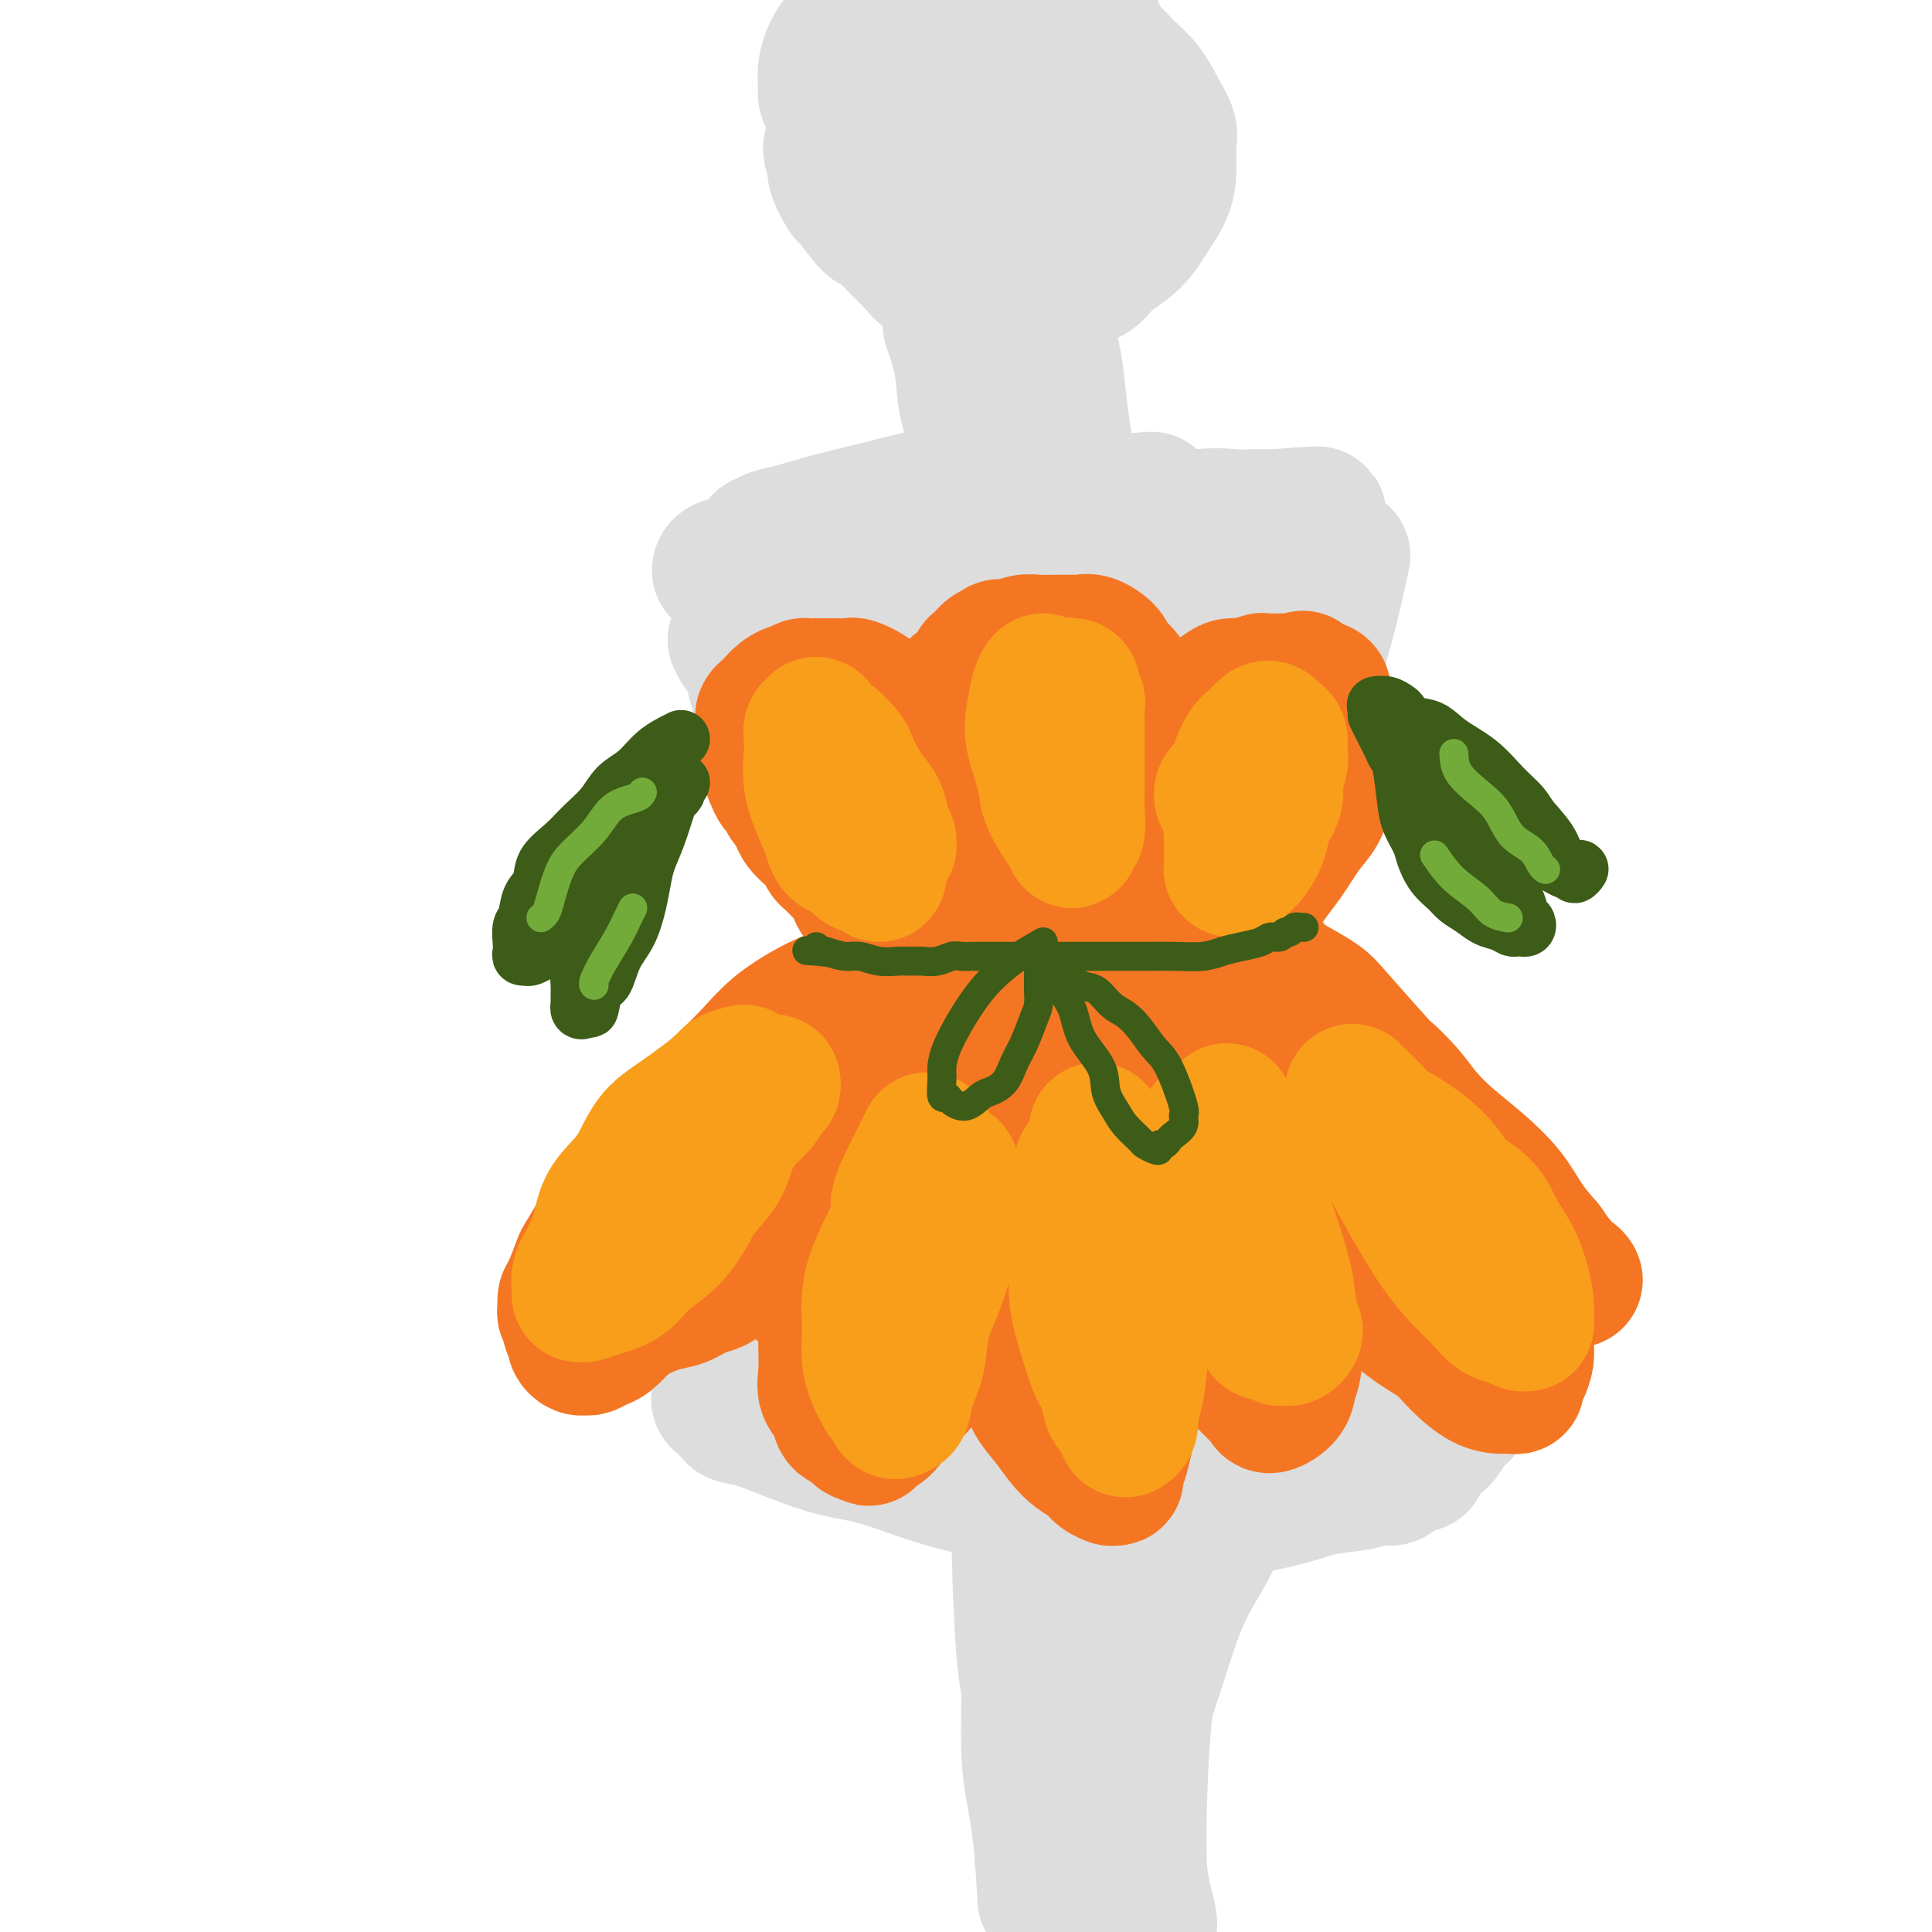<svg viewBox='0 0 400 400' version='1.1' xmlns='http://www.w3.org/2000/svg' xmlns:xlink='http://www.w3.org/1999/xlink'><g fill='none' stroke='rgb(221,221,221)' stroke-width='28' stroke-linecap='round' stroke-linejoin='round'><path d='M197,68c-0.210,-0.595 -0.420,-1.191 0,0c0.420,1.191 1.472,4.168 2,7c0.528,2.832 0.534,5.520 1,8c0.466,2.480 1.393,4.753 2,7c0.607,2.247 0.895,4.469 1,6c0.105,1.531 0.028,2.370 0,3c-0.028,0.630 -0.007,1.050 0,1c0.007,-0.050 -0.001,-0.570 0,-1c0.001,-0.430 0.012,-0.768 0,-2c-0.012,-1.232 -0.045,-3.356 0,-6c0.045,-2.644 0.169,-5.808 0,-9c-0.169,-3.192 -0.631,-6.413 -1,-9c-0.369,-2.587 -0.646,-4.541 -1,-6c-0.354,-1.459 -0.786,-2.425 -1,-3c-0.214,-0.575 -0.211,-0.760 0,-1c0.211,-0.240 0.630,-0.535 1,1c0.370,1.535 0.691,4.900 1,6c0.309,1.100 0.605,-0.063 1,4c0.395,4.063 0.889,13.354 1,17c0.111,3.646 -0.162,1.646 0,2c0.162,0.354 0.759,3.062 1,4c0.241,0.938 0.127,0.107 0,0c-0.127,-0.107 -0.268,0.511 0,0c0.268,-0.511 0.944,-2.151 1,-4c0.056,-1.849 -0.507,-3.907 -1,-6c-0.493,-2.093 -0.916,-4.221 -1,-6c-0.084,-1.779 0.170,-3.210 0,-4c-0.170,-0.790 -0.763,-0.940 -1,-1c-0.237,-0.060 -0.119,-0.030 0,0'/><path d='M203,76c-0.309,-3.181 -0.083,-0.634 0,1c0.083,1.634 0.022,2.353 0,4c-0.022,1.647 -0.006,4.220 0,6c0.006,1.780 0.002,2.767 0,4c-0.002,1.233 -0.001,2.712 0,4c0.001,1.288 0.002,2.384 0,3c-0.002,0.616 -0.009,0.753 0,1c0.009,0.247 0.032,0.604 0,1c-0.032,0.396 -0.120,0.830 0,1c0.120,0.170 0.447,0.076 0,0c-0.447,-0.076 -1.667,-0.134 -3,0c-1.333,0.134 -2.779,0.459 -5,1c-2.221,0.541 -5.218,1.296 -8,2c-2.782,0.704 -5.351,1.355 -8,2c-2.649,0.645 -5.379,1.283 -8,2c-2.621,0.717 -5.134,1.512 -7,2c-1.866,0.488 -3.085,0.669 -4,1c-0.915,0.331 -1.526,0.814 -2,1c-0.474,0.186 -0.811,0.076 1,0c1.811,-0.076 5.771,-0.117 10,0c4.229,0.117 8.728,0.393 14,0c5.272,-0.393 11.317,-1.454 16,-2c4.683,-0.546 8.005,-0.577 12,-1c3.995,-0.423 8.662,-1.238 12,-2c3.338,-0.762 5.348,-1.472 7,-2c1.652,-0.528 2.945,-0.873 4,-1c1.055,-0.127 1.873,-0.036 2,0c0.127,0.036 -0.436,0.018 -1,0'/><path d='M235,104c7.635,-1.232 0.723,-0.311 -4,0c-4.723,0.311 -7.258,0.012 -11,0c-3.742,-0.012 -8.691,0.263 -14,1c-5.309,0.737 -10.978,1.938 -16,3c-5.022,1.062 -9.398,1.987 -14,3c-4.602,1.013 -9.429,2.115 -13,3c-3.571,0.885 -5.884,1.555 -8,2c-2.116,0.445 -4.033,0.666 -5,1c-0.967,0.334 -0.982,0.781 -1,1c-0.018,0.219 -0.039,0.209 0,0c0.039,-0.209 0.137,-0.618 2,-1c1.863,-0.382 5.492,-0.736 10,-1c4.508,-0.264 9.894,-0.437 15,-1c5.106,-0.563 9.930,-1.518 15,-2c5.070,-0.482 10.385,-0.493 15,-1c4.615,-0.507 8.528,-1.509 12,-2c3.472,-0.491 6.501,-0.471 12,-1c5.499,-0.529 13.467,-1.606 18,-2c4.533,-0.394 5.631,-0.106 7,0c1.369,0.106 3.011,0.028 4,0c0.989,-0.028 1.327,-0.008 2,0c0.673,0.008 1.681,0.002 2,0c0.319,-0.002 -0.052,-0.001 0,0c0.052,0.001 0.526,0.000 1,0'/><path d='M264,107c17.637,-1.410 4.730,0.064 0,1c-4.730,0.936 -1.282,1.332 0,2c1.282,0.668 0.398,1.607 0,3c-0.398,1.393 -0.312,3.241 -1,6c-0.688,2.759 -2.151,6.431 -4,10c-1.849,3.569 -4.082,7.035 -6,11c-1.918,3.965 -3.519,8.430 -5,13c-1.481,4.570 -2.842,9.247 -4,13c-1.158,3.753 -2.113,6.582 -3,9c-0.887,2.418 -1.705,4.423 -2,6c-0.295,1.577 -0.065,2.725 0,3c0.065,0.275 -0.035,-0.324 0,-1c0.035,-0.676 0.204,-1.430 1,-4c0.796,-2.570 2.220,-6.958 4,-12c1.780,-5.042 3.916,-10.740 6,-16c2.084,-5.260 4.115,-10.082 6,-14c1.885,-3.918 3.623,-6.932 5,-11c1.377,-4.068 2.392,-9.189 3,-11c0.608,-1.811 0.809,-0.314 1,0c0.191,0.314 0.372,-0.557 0,0c-0.372,0.557 -1.297,2.543 -3,7c-1.703,4.457 -4.183,11.387 -7,18c-2.817,6.613 -5.970,12.910 -8,18c-2.030,5.090 -2.936,8.972 -4,12c-1.064,3.028 -2.285,5.204 -3,7c-0.715,1.796 -0.923,3.214 -1,4c-0.077,0.786 -0.022,0.939 0,1c0.022,0.061 0.011,0.031 0,0'/><path d='M154,130c-0.011,0.269 -0.023,0.539 0,1c0.023,0.461 0.080,1.115 1,5c0.920,3.885 2.705,11.003 5,17c2.295,5.997 5.102,10.875 7,14c1.898,3.125 2.888,4.497 4,6c1.112,1.503 2.347,3.137 3,4c0.653,0.863 0.726,0.954 1,1c0.274,0.046 0.750,0.048 1,0c0.250,-0.048 0.276,-0.144 0,-1c-0.276,-0.856 -0.853,-2.471 -2,-6c-1.147,-3.529 -2.866,-8.973 -5,-14c-2.134,-5.027 -4.685,-9.639 -7,-13c-2.315,-3.361 -4.396,-5.473 -6,-7c-1.604,-1.527 -2.732,-2.470 -3,-3c-0.268,-0.530 0.324,-0.647 0,-1c-0.324,-0.353 -1.564,-0.941 0,0c1.564,0.941 5.934,3.412 11,9c5.066,5.588 10.829,14.293 13,18c2.171,3.707 0.750,2.416 2,5c1.250,2.584 5.172,9.044 7,12c1.828,2.956 1.563,2.409 2,3c0.437,0.591 1.576,2.321 2,3c0.424,0.679 0.134,0.306 0,0c-0.134,-0.306 -0.113,-0.544 0,-1c0.113,-0.456 0.318,-1.130 0,-4c-0.318,-2.870 -1.159,-7.935 -2,-13'/><path d='M188,165c-1.258,-6.679 -3.404,-14.377 -6,-20c-2.596,-5.623 -5.644,-9.170 -7,-12c-1.356,-2.830 -1.022,-4.944 -1,-6c0.022,-1.056 -0.270,-1.053 0,-1c0.270,0.053 1.101,0.156 3,2c1.899,1.844 4.865,5.429 8,10c3.135,4.571 6.438,10.127 9,16c2.562,5.873 4.384,12.063 6,17c1.616,4.937 3.028,8.620 4,11c0.972,2.380 1.505,3.457 2,4c0.495,0.543 0.954,0.550 1,0c0.046,-0.550 -0.320,-1.659 0,-4c0.320,-2.341 1.325,-5.914 2,-10c0.675,-4.086 1.020,-8.686 2,-13c0.980,-4.314 2.595,-8.343 4,-12c1.405,-3.657 2.601,-6.941 4,-10c1.399,-3.059 3.002,-5.894 4,-8c0.998,-2.106 1.393,-3.482 2,-3c0.607,0.482 1.428,2.821 2,3c0.572,0.179 0.895,-1.802 1,3c0.105,4.802 -0.008,16.386 -1,25c-0.992,8.614 -2.864,14.257 -4,19c-1.136,4.743 -1.536,8.585 -2,11c-0.464,2.415 -0.992,3.402 -1,4c-0.008,0.598 0.503,0.807 1,1c0.497,0.193 0.981,0.369 1,0c0.019,-0.369 -0.428,-1.285 0,-3c0.428,-1.715 1.731,-4.231 3,-7c1.269,-2.769 2.506,-5.791 4,-9c1.494,-3.209 3.247,-6.604 5,-10'/><path d='M234,163c2.558,-5.695 1.953,-5.932 2,-7c0.047,-1.068 0.744,-2.966 1,-5c0.256,-2.034 0.069,-4.203 0,-6c-0.069,-1.797 -0.020,-3.220 0,-4c0.020,-0.780 0.013,-0.917 0,-1c-0.013,-0.083 -0.030,-0.113 0,0c0.030,0.113 0.109,0.369 0,3c-0.109,2.631 -0.405,7.636 -1,12c-0.595,4.364 -1.490,8.086 -2,11c-0.510,2.914 -0.634,5.019 -1,7c-0.366,1.981 -0.974,3.837 -1,5c-0.026,1.163 0.529,1.631 1,2c0.471,0.369 0.858,0.638 1,1c0.142,0.362 0.041,0.818 0,1c-0.041,0.182 -0.020,0.091 0,0'/><path d='M278,115c-0.616,2.896 -1.231,5.792 -2,9c-0.769,3.208 -1.691,6.727 -3,11c-1.309,4.273 -3.004,9.300 -5,14c-1.996,4.700 -4.293,9.075 -6,13c-1.707,3.925 -2.825,7.402 -4,11c-1.175,3.598 -2.407,7.316 -3,9c-0.593,1.684 -0.546,1.332 -1,3c-0.454,1.668 -1.410,5.355 -2,7c-0.590,1.645 -0.813,1.249 -1,1c-0.187,-0.249 -0.336,-0.352 0,-1c0.336,-0.648 1.158,-1.840 2,-4c0.842,-2.160 1.703,-5.289 3,-8c1.297,-2.711 3.031,-5.005 4,-8c0.969,-2.995 1.174,-6.690 2,-11c0.826,-4.310 2.273,-9.235 3,-13c0.727,-3.765 0.733,-6.371 1,-9c0.267,-2.629 0.796,-5.281 1,-7c0.204,-1.719 0.083,-2.505 0,-3c-0.083,-0.495 -0.127,-0.700 0,-1c0.127,-0.300 0.425,-0.694 0,0c-0.425,0.694 -1.574,2.475 -3,5c-1.426,2.525 -3.128,5.794 -5,10c-1.872,4.206 -3.913,9.351 -6,14c-2.087,4.649 -4.219,8.803 -6,12c-1.781,3.197 -3.210,5.438 -4,8c-0.790,2.562 -0.940,5.446 -1,7c-0.060,1.554 -0.030,1.777 0,2'/><path d='M242,186c-0.156,1.400 -0.044,0.400 0,0c0.044,-0.400 0.022,-0.200 0,0'/><path d='M229,120c-0.149,0.402 -0.299,0.804 0,1c0.299,0.196 1.045,0.185 0,2c-1.045,1.815 -3.882,5.457 -6,8c-2.118,2.543 -3.519,3.988 -5,5c-1.481,1.012 -3.044,1.591 -5,2c-1.956,0.409 -4.306,0.648 -6,0c-1.694,-0.648 -2.730,-2.182 -4,-3c-1.270,-0.818 -2.772,-0.919 -4,-2c-1.228,-1.081 -2.181,-3.143 -3,-5c-0.819,-1.857 -1.504,-3.509 -2,-5c-0.496,-1.491 -0.801,-2.820 -1,-4c-0.199,-1.180 -0.290,-2.211 0,-3c0.290,-0.789 0.962,-1.336 2,-2c1.038,-0.664 2.441,-1.446 4,-2c1.559,-0.554 3.274,-0.881 5,-1c1.726,-0.119 3.461,-0.031 5,0c1.539,0.031 2.880,0.004 4,0c1.120,-0.004 2.017,0.014 3,0c0.983,-0.014 2.052,-0.059 3,0c0.948,0.059 1.774,0.221 2,0c0.226,-0.221 -0.148,-0.825 0,-1c0.148,-0.175 0.819,0.080 1,0c0.181,-0.080 -0.127,-0.496 0,-1c0.127,-0.504 0.688,-1.097 1,-2c0.312,-0.903 0.375,-2.115 0,-4c-0.375,-1.885 -1.187,-4.442 -2,-7'/><path d='M221,96c-0.329,-3.353 -0.653,-4.735 -1,-7c-0.347,-2.265 -0.719,-5.413 -1,-8c-0.281,-2.587 -0.471,-4.612 -1,-7c-0.529,-2.388 -1.397,-5.140 -2,-7c-0.603,-1.860 -0.943,-2.827 -1,-4c-0.057,-1.173 0.167,-2.552 0,-3c-0.167,-0.448 -0.725,0.033 -1,0c-0.275,-0.033 -0.266,-0.582 0,1c0.266,1.582 0.788,5.294 1,9c0.212,3.706 0.112,7.407 0,12c-0.112,4.593 -0.237,10.078 0,15c0.237,4.922 0.834,9.280 1,13c0.166,3.720 -0.100,6.801 0,10c0.100,3.199 0.565,6.515 1,8c0.435,1.485 0.838,1.139 1,1c0.162,-0.139 0.081,-0.069 0,0'/><path d='M202,64c-0.637,-0.690 -1.274,-1.379 -2,-2c-0.726,-0.621 -1.539,-1.173 -3,-2c-1.461,-0.827 -3.568,-1.929 -5,-3c-1.432,-1.071 -2.188,-2.110 -3,-3c-0.812,-0.890 -1.680,-1.632 -3,-3c-1.320,-1.368 -3.094,-3.361 -4,-4c-0.906,-0.639 -0.946,0.076 -2,-1c-1.054,-1.076 -3.124,-3.944 -4,-5c-0.876,-1.056 -0.558,-0.302 -1,-1c-0.442,-0.698 -1.645,-2.850 -2,-4c-0.355,-1.150 0.136,-1.300 0,-2c-0.136,-0.700 -0.900,-1.951 -1,-3c-0.100,-1.049 0.464,-1.897 1,-3c0.536,-1.103 1.043,-2.462 2,-4c0.957,-1.538 2.362,-3.254 3,-4c0.638,-0.746 0.509,-0.521 2,-2c1.491,-1.479 4.604,-4.662 7,-7c2.396,-2.338 4.076,-3.831 6,-5c1.924,-1.169 4.092,-2.012 6,-3c1.908,-0.988 3.557,-2.119 5,-3c1.443,-0.881 2.679,-1.510 4,-2c1.321,-0.490 2.728,-0.839 4,-1c1.272,-0.161 2.410,-0.134 3,0c0.590,0.134 0.632,0.376 2,1c1.368,0.624 4.061,1.629 6,3c1.939,1.371 3.126,3.106 4,5c0.874,1.894 1.437,3.947 2,6'/><path d='M229,12c1.388,2.728 1.859,4.049 2,6c0.141,1.951 -0.049,4.531 0,7c0.049,2.469 0.337,4.828 0,7c-0.337,2.172 -1.300,4.157 -2,6c-0.700,1.843 -1.135,3.543 -2,5c-0.865,1.457 -2.158,2.670 -3,4c-0.842,1.330 -1.234,2.777 -2,4c-0.766,1.223 -1.907,2.222 -3,3c-1.093,0.778 -2.138,1.333 -3,2c-0.862,0.667 -1.540,1.445 -2,2c-0.460,0.555 -0.701,0.887 -1,1c-0.299,0.113 -0.654,0.008 -1,0c-0.346,-0.008 -0.682,0.083 -1,0c-0.318,-0.083 -0.618,-0.339 -1,-1c-0.382,-0.661 -0.845,-1.727 -1,-3c-0.155,-1.273 -0.001,-2.752 0,-4c0.001,-1.248 -0.149,-2.264 0,-4c0.149,-1.736 0.597,-4.191 1,-6c0.403,-1.809 0.760,-2.972 0,-6c-0.760,-3.028 -2.636,-7.920 -4,-10c-1.364,-2.080 -2.215,-1.346 -3,-1c-0.785,0.346 -1.503,0.306 -2,1c-0.497,0.694 -0.774,2.123 -1,4c-0.226,1.877 -0.400,4.202 0,7c0.400,2.798 1.375,6.070 2,8c0.625,1.930 0.899,2.520 1,3c0.101,0.480 0.029,0.852 0,1c-0.029,0.148 -0.014,0.074 0,0'/><path d='M213,57c0.599,0.426 1.198,0.851 2,1c0.802,0.149 1.807,0.021 3,0c1.193,-0.021 2.575,0.066 4,0c1.425,-0.066 2.894,-0.284 4,-1c1.106,-0.716 1.848,-1.930 3,-3c1.152,-1.070 2.715,-1.996 4,-3c1.285,-1.004 2.291,-2.086 3,-3c0.709,-0.914 1.120,-1.661 2,-3c0.880,-1.339 2.231,-3.270 3,-5c0.769,-1.730 0.958,-3.260 1,-5c0.042,-1.740 -0.064,-3.689 0,-5c0.064,-1.311 0.297,-1.982 0,-3c-0.297,-1.018 -1.124,-2.383 -2,-4c-0.876,-1.617 -1.802,-3.487 -3,-5c-1.198,-1.513 -2.668,-2.671 -4,-4c-1.332,-1.329 -2.525,-2.831 -4,-4c-1.475,-1.169 -3.233,-2.004 -5,-3c-1.767,-0.996 -3.544,-2.151 -5,-3c-1.456,-0.849 -2.591,-1.391 -4,-2c-1.409,-0.609 -3.093,-1.284 -5,-2c-1.907,-0.716 -4.039,-1.471 -6,-2c-1.961,-0.529 -3.752,-0.831 -5,-1c-1.248,-0.169 -1.954,-0.205 -4,0c-2.046,0.205 -5.433,0.650 -7,1c-1.567,0.350 -1.313,0.603 -2,1c-0.687,0.397 -2.314,0.938 -4,2c-1.686,1.062 -3.431,2.646 -5,4c-1.569,1.354 -2.961,2.480 -4,4c-1.039,1.520 -1.725,3.434 -2,5c-0.275,1.566 -0.137,2.783 0,4'/><path d='M171,18c-0.536,2.872 1.124,3.553 3,5c1.876,1.447 3.967,3.659 5,5c1.033,1.341 1.010,1.812 1,2c-0.010,0.188 -0.005,0.094 0,0'/><path d='M176,180c0.093,0.440 0.186,0.880 1,2c0.814,1.120 2.350,2.919 3,4c0.650,1.081 0.412,1.442 1,3c0.588,1.558 2.000,4.311 3,6c1.000,1.689 1.589,2.313 2,3c0.411,0.687 0.646,1.438 1,2c0.354,0.562 0.827,0.937 1,1c0.173,0.063 0.044,-0.185 0,0c-0.044,0.185 -0.005,0.804 0,1c0.005,0.196 -0.026,-0.030 0,0c0.026,0.030 0.107,0.316 0,1c-0.107,0.684 -0.403,1.764 -1,3c-0.597,1.236 -1.495,2.627 -2,4c-0.505,1.373 -0.618,2.729 -1,4c-0.382,1.271 -1.034,2.457 -2,4c-0.966,1.543 -2.246,3.444 -3,5c-0.754,1.556 -0.982,2.766 -2,4c-1.018,1.234 -2.826,2.490 -4,4c-1.174,1.510 -1.714,3.273 -3,5c-1.286,1.727 -3.317,3.417 -4,4c-0.683,0.583 -0.017,0.060 -1,2c-0.983,1.940 -3.614,6.345 -5,9c-1.386,2.655 -1.527,3.561 -2,5c-0.473,1.439 -1.278,3.411 -2,5c-0.722,1.589 -1.361,2.794 -2,4'/><path d='M154,265c-5.493,9.769 -2.725,4.690 -2,4c0.725,-0.690 -0.594,3.008 -1,5c-0.406,1.992 0.102,2.278 0,3c-0.102,0.722 -0.812,1.881 -1,3c-0.188,1.119 0.146,2.198 0,3c-0.146,0.802 -0.773,1.329 -1,2c-0.227,0.671 -0.054,1.488 0,2c0.054,0.512 -0.012,0.719 0,1c0.012,0.281 0.103,0.637 0,1c-0.103,0.363 -0.401,0.733 0,1c0.401,0.267 1.500,0.432 2,1c0.500,0.568 0.400,1.540 1,2c0.600,0.460 1.901,0.409 4,1c2.099,0.591 4.995,1.824 8,3c3.005,1.176 6.120,2.293 9,3c2.880,0.707 5.524,1.002 9,2c3.476,0.998 7.783,2.698 12,4c4.217,1.302 8.345,2.207 12,3c3.655,0.793 6.836,1.475 9,2c2.164,0.525 3.310,0.894 9,1c5.690,0.106 15.922,-0.051 22,0c6.078,0.051 8.001,0.311 11,0c2.999,-0.311 7.073,-1.193 10,-2c2.927,-0.807 4.705,-1.540 7,-2c2.295,-0.460 5.106,-0.649 7,-1c1.894,-0.351 2.872,-0.865 4,-1c1.128,-0.135 2.405,0.108 3,0c0.595,-0.108 0.506,-0.568 1,-1c0.494,-0.432 1.570,-0.838 2,-1c0.430,-0.162 0.215,-0.081 0,0'/><path d='M291,304c5.407,-1.370 1.924,-0.794 1,-1c-0.924,-0.206 0.713,-1.195 2,-2c1.287,-0.805 2.226,-1.427 3,-2c0.774,-0.573 1.382,-1.095 2,-2c0.618,-0.905 1.246,-2.191 2,-3c0.754,-0.809 1.635,-1.140 2,-2c0.365,-0.860 0.213,-2.250 0,-4c-0.213,-1.750 -0.489,-3.861 -1,-7c-0.511,-3.139 -1.259,-7.307 -2,-11c-0.741,-3.693 -1.476,-6.912 -3,-11c-1.524,-4.088 -3.839,-9.044 -6,-14c-2.161,-4.956 -4.169,-9.912 -7,-15c-2.831,-5.088 -6.485,-10.306 -10,-15c-3.515,-4.694 -6.892,-8.862 -9,-12c-2.108,-3.138 -2.945,-5.244 -4,-7c-1.055,-1.756 -2.326,-3.162 -3,-4c-0.674,-0.838 -0.752,-1.108 -1,-1c-0.248,0.108 -0.665,0.593 -1,0c-0.335,-0.593 -0.586,-2.265 0,1c0.586,3.265 2.009,11.466 3,16c0.991,4.534 1.549,5.402 3,11c1.451,5.598 3.794,15.927 5,23c1.206,7.073 1.276,10.890 2,15c0.724,4.110 2.103,8.511 3,12c0.897,3.489 1.311,6.065 2,8c0.689,1.935 1.652,3.229 2,4c0.348,0.771 0.082,1.019 0,1c-0.082,-0.019 0.019,-0.304 0,-1c-0.019,-0.696 -0.159,-1.803 -1,-6c-0.841,-4.197 -2.383,-11.485 -5,-19c-2.617,-7.515 -6.308,-15.258 -10,-23'/><path d='M260,233c-4.705,-10.761 -8.467,-13.664 -12,-17c-3.533,-3.336 -6.836,-7.105 -9,-9c-2.164,-1.895 -3.191,-1.916 -4,-2c-0.809,-0.084 -1.402,-0.229 -2,0c-0.598,0.229 -1.201,0.834 -3,4c-1.799,3.166 -4.794,8.893 -7,15c-2.206,6.107 -3.624,12.593 -5,19c-1.376,6.407 -2.709,12.735 -4,18c-1.291,5.265 -2.542,9.466 -3,12c-0.458,2.534 -0.125,3.399 0,4c0.125,0.601 0.043,0.936 0,1c-0.043,0.064 -0.047,-0.145 0,-1c0.047,-0.855 0.147,-2.356 1,-6c0.853,-3.644 2.461,-9.432 4,-16c1.539,-6.568 3.009,-13.915 4,-20c0.991,-6.085 1.501,-10.909 1,-15c-0.501,-4.091 -2.015,-7.450 -3,-10c-0.985,-2.550 -1.440,-4.291 -2,-5c-0.560,-0.709 -1.223,-0.386 -2,0c-0.777,0.386 -1.668,0.834 -4,3c-2.332,2.166 -6.105,6.051 -11,11c-4.895,4.949 -10.913,10.962 -15,17c-4.087,6.038 -6.242,12.101 -8,17c-1.758,4.899 -3.120,8.635 -4,12c-0.880,3.365 -1.277,6.360 -1,9c0.277,2.640 1.227,4.923 2,6c0.773,1.077 1.367,0.946 2,1c0.633,0.054 1.304,0.293 2,0c0.696,-0.293 1.418,-1.117 3,-3c1.582,-1.883 4.023,-4.824 7,-8c2.977,-3.176 6.488,-6.588 10,-10'/><path d='M197,260c5.307,-5.771 8.575,-9.698 12,-14c3.425,-4.302 7.008,-8.980 10,-13c2.992,-4.020 5.393,-7.382 7,-10c1.607,-2.618 2.419,-4.492 3,-6c0.581,-1.508 0.931,-2.650 0,-2c-0.931,0.650 -3.144,3.090 -4,4c-0.856,0.910 -0.354,0.288 -4,5c-3.646,4.712 -11.440,14.757 -16,22c-4.560,7.243 -5.887,11.684 -7,16c-1.113,4.316 -2.014,8.509 -2,12c0.014,3.491 0.942,6.281 2,8c1.058,1.719 2.245,2.368 3,3c0.755,0.632 1.079,1.249 2,1c0.921,-0.249 2.439,-1.363 5,-3c2.561,-1.637 6.167,-3.797 10,-6c3.833,-2.203 7.895,-4.449 12,-7c4.105,-2.551 8.252,-5.406 12,-8c3.748,-2.594 7.097,-4.927 10,-7c2.903,-2.073 5.359,-3.885 7,-5c1.641,-1.115 2.465,-1.534 3,-2c0.535,-0.466 0.781,-0.979 1,-1c0.219,-0.021 0.411,0.448 -1,1c-1.411,0.552 -4.426,1.185 -7,2c-2.574,0.815 -4.708,1.812 -9,5c-4.292,3.188 -10.741,8.567 -15,13c-4.259,4.433 -6.327,7.920 -8,11c-1.673,3.080 -2.950,5.752 -3,8c-0.050,2.248 1.129,4.071 2,5c0.871,0.929 1.436,0.965 2,1'/><path d='M224,293c1.251,0.761 2.379,-0.337 4,-1c1.621,-0.663 3.737,-0.893 6,-2c2.263,-1.107 4.675,-3.092 7,-5c2.325,-1.908 4.565,-3.740 6,-6c1.435,-2.260 2.064,-4.950 3,-7c0.936,-2.050 2.177,-3.461 3,-5c0.823,-1.539 1.228,-3.205 1,-4c-0.228,-0.795 -1.090,-0.719 -2,-1c-0.910,-0.281 -1.869,-0.920 -3,-1c-1.131,-0.080 -2.433,0.397 -4,1c-1.567,0.603 -3.399,1.331 -5,3c-1.601,1.669 -2.973,4.279 -4,7c-1.027,2.721 -1.711,5.551 -2,8c-0.289,2.449 -0.182,4.515 0,6c0.182,1.485 0.440,2.390 1,3c0.560,0.610 1.424,0.925 2,1c0.576,0.075 0.865,-0.092 2,-1c1.135,-0.908 3.117,-2.558 5,-5c1.883,-2.442 3.666,-5.676 5,-9c1.334,-3.324 2.219,-6.736 3,-10c0.781,-3.264 1.457,-6.378 1,-10c-0.457,-3.622 -2.047,-7.752 -4,-11c-1.953,-3.248 -4.269,-5.613 -6,-7c-1.731,-1.387 -2.878,-1.797 -4,-2c-1.122,-0.203 -2.218,-0.200 -3,0c-0.782,0.200 -1.249,0.597 -2,2c-0.751,1.403 -1.787,3.812 -3,8c-1.213,4.188 -2.603,10.153 -3,15c-0.397,4.847 0.201,8.574 1,12c0.799,3.426 1.800,6.550 3,8c1.200,1.450 2.600,1.225 4,1'/><path d='M236,281c1.067,0.156 1.733,0.044 2,0c0.267,-0.044 0.133,-0.022 0,0'/><path d='M237,267c0.390,0.841 0.781,1.681 1,3c0.219,1.319 0.268,3.116 1,5c0.732,1.884 2.147,3.853 3,6c0.853,2.147 1.143,4.470 2,6c0.857,1.530 2.282,2.267 3,3c0.718,0.733 0.730,1.463 1,2c0.270,0.537 0.796,0.880 1,1c0.204,0.120 0.084,0.017 0,0c-0.084,-0.017 -0.132,0.054 0,0c0.132,-0.054 0.444,-0.231 0,-1c-0.444,-0.769 -1.644,-2.129 -3,-4c-1.356,-1.871 -2.868,-4.253 -5,-6c-2.132,-1.747 -4.883,-2.859 -7,-4c-2.117,-1.141 -3.599,-2.312 -5,-3c-1.401,-0.688 -2.721,-0.892 -4,-1c-1.279,-0.108 -2.517,-0.120 -3,0c-0.483,0.120 -0.211,0.373 -1,2c-0.789,1.627 -2.640,4.629 -4,7c-1.360,2.371 -2.231,4.111 -3,7c-0.769,2.889 -1.436,6.927 -2,11c-0.564,4.073 -1.024,8.182 -1,16c0.024,7.818 0.531,19.346 1,25c0.469,5.654 0.900,5.435 1,8c0.100,2.565 -0.131,7.914 0,12c0.131,4.086 0.623,6.910 1,9c0.377,2.090 0.640,3.447 1,6c0.360,2.553 0.817,6.301 1,8c0.183,1.699 0.091,1.350 0,1'/><path d='M216,386c0.645,13.430 0.256,4.505 0,1c-0.256,-3.505 -0.379,-1.592 0,-3c0.379,-1.408 1.262,-6.139 2,-12c0.738,-5.861 1.332,-12.851 2,-21c0.668,-8.149 1.410,-17.456 2,-25c0.590,-7.544 1.027,-13.326 2,-19c0.973,-5.674 2.483,-11.241 3,-13c0.517,-1.759 0.040,0.291 0,0c-0.040,-0.291 0.355,-2.921 0,1c-0.355,3.921 -1.461,14.395 -2,23c-0.539,8.605 -0.509,15.343 0,23c0.509,7.657 1.499,16.235 2,24c0.501,7.765 0.512,14.717 1,20c0.488,5.283 1.451,8.897 2,11c0.549,2.103 0.682,2.696 1,3c0.318,0.304 0.821,0.319 1,0c0.179,-0.319 0.034,-0.971 0,-3c-0.034,-2.029 0.042,-5.434 0,-12c-0.042,-6.566 -0.203,-16.293 0,-26c0.203,-9.707 0.772,-19.392 1,-27c0.228,-7.608 0.117,-13.137 0,-16c-0.117,-2.863 -0.240,-3.058 0,-5c0.240,-1.942 0.842,-5.629 1,-7c0.158,-1.371 -0.129,-0.424 0,0c0.129,0.424 0.675,0.326 1,4c0.325,3.674 0.430,11.120 0,20c-0.430,8.880 -1.394,19.195 -2,29c-0.606,9.805 -0.856,19.101 -1,27c-0.144,7.899 -0.184,14.400 0,19c0.184,4.600 0.592,7.300 1,10'/><path d='M233,412c-0.373,16.486 -0.307,5.202 0,1c0.307,-4.202 0.853,-1.323 1,-1c0.147,0.323 -0.106,-1.912 0,-7c0.106,-5.088 0.570,-13.031 1,-23c0.430,-9.969 0.826,-21.965 2,-32c1.174,-10.035 3.125,-18.109 5,-25c1.875,-6.891 3.673,-12.599 5,-17c1.327,-4.401 2.184,-7.497 3,-10c0.816,-2.503 1.593,-4.415 2,-5c0.407,-0.585 0.445,0.157 0,1c-0.445,0.843 -1.374,1.787 -3,6c-1.626,4.213 -3.949,11.696 -6,20c-2.051,8.304 -3.831,17.429 -5,26c-1.169,8.571 -1.726,16.589 -2,24c-0.274,7.411 -0.264,14.214 0,19c0.264,4.786 0.782,7.553 1,9c0.218,1.447 0.136,1.574 0,2c-0.136,0.426 -0.325,1.152 0,1c0.325,-0.152 1.164,-1.182 1,-3c-0.164,-1.818 -1.333,-4.424 -2,-10c-0.667,-5.576 -0.833,-14.123 -1,-22c-0.167,-7.877 -0.334,-15.086 0,-21c0.334,-5.914 1.168,-10.534 2,-14c0.832,-3.466 1.663,-5.778 2,-8c0.337,-2.222 0.182,-4.352 0,-5c-0.182,-0.648 -0.389,0.187 0,0c0.389,-0.187 1.374,-1.397 1,0c-0.374,1.397 -2.107,5.399 -3,9c-0.893,3.601 -0.947,6.800 -1,10'/><path d='M236,337c-1.762,10.619 -4.668,27.667 -6,38c-1.332,10.333 -1.089,13.950 -1,18c0.089,4.050 0.024,8.531 0,12c-0.024,3.469 -0.006,5.924 0,7c0.006,1.076 0.001,0.771 0,1c-0.001,0.229 0.002,0.992 0,1c-0.002,0.008 -0.009,-0.737 0,-1c0.009,-0.263 0.033,-0.042 0,-2c-0.033,-1.958 -0.124,-6.093 0,-10c0.124,-3.907 0.461,-7.584 1,-11c0.539,-3.416 1.278,-6.570 2,-10c0.722,-3.430 1.425,-7.138 2,-11c0.575,-3.862 1.022,-7.880 2,-12c0.978,-4.120 2.488,-8.343 4,-13c1.512,-4.657 3.025,-9.749 5,-14c1.975,-4.251 4.410,-7.661 6,-11c1.590,-3.339 2.333,-6.605 3,-9c0.667,-2.395 1.257,-3.917 2,-6c0.743,-2.083 1.639,-4.725 2,-6c0.361,-1.275 0.187,-1.182 0,-1c-0.187,0.182 -0.386,0.454 -1,2c-0.614,1.546 -1.641,4.365 -3,7c-1.359,2.635 -3.048,5.085 -5,8c-1.952,2.915 -4.165,6.296 -6,9c-1.835,2.704 -3.290,4.733 -4,6c-0.710,1.267 -0.675,1.773 -1,2c-0.325,0.227 -1.011,0.177 -1,0c0.011,-0.177 0.717,-0.479 1,-1c0.283,-0.521 0.141,-1.260 0,-2'/><path d='M238,328c0.167,-0.500 0.083,-0.250 0,0'/><path d='M242,118c1.266,2.127 2.532,4.255 3,6c0.468,1.745 0.137,3.108 0,4c-0.137,0.892 -0.079,1.314 0,2c0.079,0.686 0.180,1.638 0,2c-0.180,0.362 -0.640,0.134 -1,0c-0.360,-0.134 -0.618,-0.176 -1,-1c-0.382,-0.824 -0.887,-2.431 -1,-3c-0.113,-0.569 0.166,-0.101 0,-1c-0.166,-0.899 -0.775,-3.165 -1,-4c-0.225,-0.835 -0.064,-0.239 0,0c0.064,0.239 0.032,0.119 0,0'/></g>
<g fill='none' stroke='rgb(244,118,35)' stroke-width='28' stroke-linecap='round' stroke-linejoin='round'><path d='M171,207c-1.130,0.509 -2.259,1.019 -4,2c-1.741,0.981 -4.092,2.434 -6,4c-1.908,1.566 -3.371,3.244 -5,5c-1.629,1.756 -3.425,3.589 -6,6c-2.575,2.411 -5.931,5.402 -9,8c-3.069,2.598 -5.852,4.805 -7,6c-1.148,1.195 -0.660,1.377 -2,4c-1.340,2.623 -4.509,7.687 -6,10c-1.491,2.313 -1.303,1.876 -2,3c-0.697,1.124 -2.277,3.811 -3,5c-0.723,1.189 -0.587,0.881 -1,2c-0.413,1.119 -1.375,3.666 -2,5c-0.625,1.334 -0.915,1.456 -1,2c-0.085,0.544 0.034,1.512 0,2c-0.034,0.488 -0.220,0.498 0,1c0.220,0.502 0.846,1.497 1,2c0.154,0.503 -0.166,0.513 0,1c0.166,0.487 0.817,1.452 1,2c0.183,0.548 -0.103,0.679 0,1c0.103,0.321 0.593,0.831 1,1c0.407,0.169 0.731,-0.002 1,0c0.269,0.002 0.485,0.176 1,0c0.515,-0.176 1.331,-0.701 2,-1c0.669,-0.299 1.191,-0.371 2,-1c0.809,-0.629 1.904,-1.814 3,-3'/><path d='M129,274c1.664,-1.113 1.824,-1.397 3,-2c1.176,-0.603 3.367,-1.526 5,-2c1.633,-0.474 2.709,-0.498 4,-1c1.291,-0.502 2.799,-1.481 4,-2c1.201,-0.519 2.097,-0.577 3,-1c0.903,-0.423 1.813,-1.212 3,-2c1.187,-0.788 2.652,-1.577 4,-2c1.348,-0.423 2.578,-0.481 4,-1c1.422,-0.519 3.035,-1.498 4,-2c0.965,-0.502 1.280,-0.527 2,-1c0.720,-0.473 1.843,-1.395 3,-2c1.157,-0.605 2.348,-0.894 3,-1c0.652,-0.106 0.764,-0.028 1,0c0.236,0.028 0.596,0.005 1,0c0.404,-0.005 0.852,0.007 1,0c0.148,-0.007 -0.002,-0.034 0,0c0.002,0.034 0.158,0.129 0,1c-0.158,0.871 -0.631,2.517 -1,4c-0.369,1.483 -0.634,2.801 -1,4c-0.366,1.199 -0.832,2.278 -1,4c-0.168,1.722 -0.038,4.088 0,6c0.038,1.912 -0.016,3.370 0,5c0.016,1.630 0.102,3.431 0,5c-0.102,1.569 -0.392,2.907 0,4c0.392,1.093 1.467,1.943 2,3c0.533,1.057 0.524,2.322 1,3c0.476,0.678 1.437,0.769 2,1c0.563,0.231 0.729,0.601 1,1c0.271,0.399 0.649,0.828 1,1c0.351,0.172 0.676,0.086 1,0'/><path d='M179,297c1.370,1.430 0.796,0.504 1,0c0.204,-0.504 1.185,-0.588 2,-1c0.815,-0.412 1.465,-1.152 2,-2c0.535,-0.848 0.955,-1.803 2,-3c1.045,-1.197 2.715,-2.635 4,-4c1.285,-1.365 2.186,-2.657 3,-4c0.814,-1.343 1.542,-2.738 3,-5c1.458,-2.262 3.648,-5.392 5,-7c1.352,-1.608 1.867,-1.693 2,-2c0.133,-0.307 -0.115,-0.837 0,-1c0.115,-0.163 0.594,0.041 1,0c0.406,-0.041 0.738,-0.325 1,0c0.262,0.325 0.455,1.261 1,2c0.545,0.739 1.444,1.282 2,2c0.556,0.718 0.771,1.612 1,3c0.229,1.388 0.473,3.270 1,5c0.527,1.730 1.337,3.307 2,5c0.663,1.693 1.179,3.503 2,5c0.821,1.497 1.949,2.681 3,4c1.051,1.319 2.027,2.774 3,4c0.973,1.226 1.944,2.223 3,3c1.056,0.777 2.196,1.333 3,2c0.804,0.667 1.272,1.445 2,2c0.728,0.555 1.715,0.887 2,1c0.285,0.113 -0.131,0.008 0,0c0.131,-0.008 0.808,0.080 1,0c0.192,-0.080 -0.102,-0.329 0,-1c0.102,-0.671 0.601,-1.763 1,-3c0.399,-1.237 0.700,-2.618 1,-4'/><path d='M233,298c0.493,-2.101 0.726,-3.355 1,-5c0.274,-1.645 0.588,-3.682 1,-6c0.412,-2.318 0.922,-4.916 1,-6c0.078,-1.084 -0.276,-0.654 0,-2c0.276,-1.346 1.184,-4.466 2,-6c0.816,-1.534 1.542,-1.480 2,-2c0.458,-0.520 0.649,-1.612 1,-2c0.351,-0.388 0.860,-0.072 1,0c0.140,0.072 -0.091,-0.100 0,0c0.091,0.100 0.503,0.473 1,1c0.497,0.527 1.081,1.208 2,2c0.919,0.792 2.175,1.696 3,3c0.825,1.304 1.219,3.008 2,4c0.781,0.992 1.950,1.273 3,2c1.050,0.727 1.981,1.899 3,3c1.019,1.101 2.126,2.132 3,3c0.874,0.868 1.515,1.572 2,2c0.485,0.428 0.813,0.579 1,1c0.187,0.421 0.232,1.112 1,1c0.768,-0.112 2.258,-1.028 3,-2c0.742,-0.972 0.735,-2.000 1,-3c0.265,-1.000 0.803,-1.970 1,-4c0.197,-2.030 0.053,-5.118 0,-8c-0.053,-2.882 -0.015,-5.557 0,-7c0.015,-1.443 0.007,-1.655 0,-3c-0.007,-1.345 -0.012,-3.825 0,-5c0.012,-1.175 0.042,-1.047 0,-1c-0.042,0.047 -0.155,0.013 0,0c0.155,-0.013 0.577,-0.007 1,0'/><path d='M269,258c1.461,-4.380 3.614,0.168 6,3c2.386,2.832 5.005,3.946 8,6c2.995,2.054 6.367,5.048 9,7c2.633,1.952 4.526,2.863 6,4c1.474,1.137 2.528,2.502 4,4c1.472,1.498 3.360,3.131 5,4c1.640,0.869 3.031,0.974 4,1c0.969,0.026 1.517,-0.027 2,0c0.483,0.027 0.900,0.133 1,0c0.100,-0.133 -0.116,-0.506 0,-1c0.116,-0.494 0.564,-1.109 1,-2c0.436,-0.891 0.860,-2.058 1,-3c0.140,-0.942 -0.003,-1.658 0,-3c0.003,-1.342 0.151,-3.309 0,-5c-0.151,-1.691 -0.600,-3.105 -1,-5c-0.400,-1.895 -0.750,-4.271 -1,-5c-0.250,-0.729 -0.400,0.188 -1,-1c-0.600,-1.188 -1.651,-4.480 -2,-6c-0.349,-1.520 0.005,-1.266 0,-1c-0.005,0.266 -0.367,0.545 0,1c0.367,0.455 1.463,1.087 3,2c1.537,0.913 3.514,2.107 5,3c1.486,0.893 2.480,1.485 3,2c0.520,0.515 0.565,0.953 1,1c0.435,0.047 1.261,-0.297 2,0c0.739,0.297 1.391,1.234 1,1c-0.391,-0.234 -1.826,-1.638 -3,-3c-1.174,-1.362 -2.087,-2.681 -3,-4'/><path d='M320,258c-1.513,-1.777 -2.796,-3.219 -4,-5c-1.204,-1.781 -2.330,-3.900 -4,-6c-1.670,-2.100 -3.884,-4.182 -6,-6c-2.116,-1.818 -4.133,-3.372 -6,-5c-1.867,-1.628 -3.585,-3.328 -5,-5c-1.415,-1.672 -2.526,-3.314 -4,-5c-1.474,-1.686 -3.312,-3.415 -4,-4c-0.688,-0.585 -0.227,-0.028 -2,-2c-1.773,-1.972 -5.780,-6.475 -8,-9c-2.220,-2.525 -2.653,-3.071 -4,-4c-1.347,-0.929 -3.606,-2.241 -5,-3c-1.394,-0.759 -1.922,-0.967 -3,-2c-1.078,-1.033 -2.707,-2.892 -4,-4c-1.293,-1.108 -2.249,-1.463 -3,-2c-0.751,-0.537 -1.296,-1.254 -2,-2c-0.704,-0.746 -1.565,-1.520 -2,-2c-0.435,-0.480 -0.443,-0.665 -1,-1c-0.557,-0.335 -1.665,-0.819 -2,-1c-0.335,-0.181 0.101,-0.059 0,0c-0.101,0.059 -0.738,0.053 -2,0c-1.262,-0.053 -3.149,-0.155 -5,0c-1.851,0.155 -3.666,0.567 -6,1c-2.334,0.433 -5.188,0.887 -9,2c-3.812,1.113 -8.581,2.884 -14,4c-5.419,1.116 -11.486,1.577 -17,3c-5.514,1.423 -10.475,3.810 -15,6c-4.525,2.190 -8.615,4.185 -12,6c-3.385,1.815 -6.065,3.450 -8,5c-1.935,1.550 -3.124,3.014 -4,4c-0.876,0.986 -1.438,1.493 -2,2'/><path d='M157,223c-2.135,1.925 -0.474,1.238 1,1c1.474,-0.238 2.759,-0.029 5,0c2.241,0.029 5.438,-0.124 10,0c4.562,0.124 10.488,0.525 16,0c5.512,-0.525 10.608,-1.977 16,-3c5.392,-1.023 11.080,-1.619 16,-2c4.920,-0.381 9.073,-0.548 13,-1c3.927,-0.452 7.630,-1.191 11,-2c3.370,-0.809 6.408,-1.690 8,-2c1.592,-0.310 1.737,-0.050 2,0c0.263,0.050 0.644,-0.109 1,0c0.356,0.109 0.688,0.487 0,1c-0.688,0.513 -2.396,1.160 -5,2c-2.604,0.840 -6.105,1.873 -12,4c-5.895,2.127 -14.184,5.347 -22,8c-7.816,2.653 -15.160,4.739 -21,7c-5.840,2.261 -10.175,4.697 -16,8c-5.825,3.303 -13.141,7.472 -16,9c-2.859,1.528 -1.260,0.414 -1,0c0.260,-0.414 -0.819,-0.129 0,0c0.819,0.129 3.538,0.103 7,0c3.462,-0.103 7.669,-0.283 13,-1c5.331,-0.717 11.788,-1.972 18,-3c6.212,-1.028 12.180,-1.831 18,-3c5.820,-1.169 11.494,-2.706 16,-4c4.506,-1.294 7.846,-2.347 11,-3c3.154,-0.653 6.124,-0.907 8,-1c1.876,-0.093 2.659,-0.025 3,0c0.341,0.025 0.240,0.007 0,0c-0.240,-0.007 -0.620,-0.004 -1,0'/><path d='M256,238c13.410,-2.375 0.934,-0.813 -7,0c-7.934,0.813 -11.327,0.878 -18,2c-6.673,1.122 -16.625,3.299 -25,6c-8.375,2.701 -15.172,5.924 -20,8c-4.828,2.076 -7.686,3.006 -10,4c-2.314,0.994 -4.085,2.054 -6,3c-1.915,0.946 -3.976,1.780 -5,2c-1.024,0.220 -1.012,-0.172 -1,0c0.012,0.172 0.025,0.908 0,1c-0.025,0.092 -0.087,-0.460 0,0c0.087,0.460 0.322,1.932 2,3c1.678,1.068 4.798,1.733 8,2c3.202,0.267 6.484,0.136 11,0c4.516,-0.136 10.264,-0.277 16,-1c5.736,-0.723 11.461,-2.029 17,-3c5.539,-0.971 10.893,-1.607 16,-2c5.107,-0.393 9.967,-0.543 14,-1c4.033,-0.457 7.237,-1.222 10,-2c2.763,-0.778 5.083,-1.570 7,-2c1.917,-0.430 3.431,-0.499 5,-1c1.569,-0.501 3.194,-1.434 4,-2c0.806,-0.566 0.794,-0.767 1,-1c0.206,-0.233 0.630,-0.500 1,-1c0.370,-0.500 0.686,-1.234 1,-2c0.314,-0.766 0.625,-1.564 1,-2c0.375,-0.436 0.814,-0.510 1,-1c0.186,-0.490 0.119,-1.397 0,-2c-0.119,-0.603 -0.290,-0.904 -2,-1c-1.710,-0.096 -4.960,0.013 -7,0c-2.040,-0.013 -2.868,-0.146 -6,0c-3.132,0.146 -8.566,0.573 -14,1'/><path d='M250,246c-7.081,0.623 -10.284,2.181 -12,3c-1.716,0.819 -1.944,0.899 -5,2c-3.056,1.101 -8.939,3.223 -12,4c-3.061,0.777 -3.299,0.209 -4,0c-0.701,-0.209 -1.865,-0.059 -2,0c-0.135,0.059 0.761,0.026 3,0c2.239,-0.026 5.823,-0.044 9,0c3.177,0.044 5.948,0.152 9,0c3.052,-0.152 6.383,-0.563 9,-1c2.617,-0.437 4.518,-0.901 6,-1c1.482,-0.099 2.546,0.167 3,0c0.454,-0.167 0.298,-0.765 0,-1c-0.298,-0.235 -0.737,-0.105 -1,0c-0.263,0.105 -0.348,0.185 -2,0c-1.652,-0.185 -4.870,-0.635 -9,-1c-4.130,-0.365 -9.170,-0.645 -15,-1c-5.830,-0.355 -12.448,-0.785 -19,-1c-6.552,-0.215 -13.037,-0.215 -19,0c-5.963,0.215 -11.405,0.646 -16,1c-4.595,0.354 -8.343,0.631 -11,1c-2.657,0.369 -4.224,0.831 -6,1c-1.776,0.169 -3.760,0.046 -5,0c-1.240,-0.046 -1.736,-0.015 -2,0c-0.264,0.015 -0.295,0.015 0,0c0.295,-0.015 0.916,-0.046 1,0c0.084,0.046 -0.369,0.167 5,0c5.369,-0.167 16.561,-0.622 24,-1c7.439,-0.378 11.125,-0.679 16,-1c4.875,-0.321 10.937,-0.660 17,-1'/><path d='M212,249c12.305,-0.464 12.568,-0.124 15,0c2.432,0.124 7.032,0.033 11,0c3.968,-0.033 7.304,-0.009 11,0c3.696,0.009 7.753,0.002 11,0c3.247,-0.002 5.685,-0.000 8,0c2.315,0.000 4.505,-0.001 6,0c1.495,0.001 2.293,0.005 4,0c1.707,-0.005 4.324,-0.017 6,0c1.676,0.017 2.411,0.063 3,0c0.589,-0.063 1.032,-0.236 2,0c0.968,0.236 2.461,0.882 2,0c-0.461,-0.882 -2.875,-3.292 -5,-5c-2.125,-1.708 -3.962,-2.716 -6,-4c-2.038,-1.284 -4.277,-2.846 -6,-4c-1.723,-1.154 -2.931,-1.900 -4,-3c-1.069,-1.100 -2.001,-2.554 -3,-4c-0.999,-1.446 -2.065,-2.884 -3,-4c-0.935,-1.116 -1.739,-1.910 -2,-2c-0.261,-0.090 0.020,0.525 1,1c0.980,0.475 2.659,0.810 5,2c2.341,1.190 5.343,3.233 8,5c2.657,1.767 4.970,3.257 7,5c2.030,1.743 3.777,3.739 5,5c1.223,1.261 1.922,1.788 3,3c1.078,1.212 2.535,3.109 3,4c0.465,0.891 -0.061,0.775 0,1c0.061,0.225 0.709,0.791 1,1c0.291,0.209 0.226,0.060 0,0c-0.226,-0.060 -0.613,-0.030 -1,0'/><path d='M294,250c1.515,1.622 -0.198,-1.321 -2,-3c-1.802,-1.679 -3.694,-2.092 -6,-4c-2.306,-1.908 -5.026,-5.311 -7,-7c-1.974,-1.689 -3.201,-1.665 -4,-2c-0.799,-0.335 -1.171,-1.030 -2,-2c-0.829,-0.970 -2.114,-2.215 -3,-3c-0.886,-0.785 -1.371,-1.110 -2,-2c-0.629,-0.890 -1.401,-2.347 -2,-3c-0.599,-0.653 -1.023,-0.504 -2,-1c-0.977,-0.496 -2.506,-1.639 -3,-2c-0.494,-0.361 0.047,0.058 0,0c-0.047,-0.058 -0.681,-0.593 -1,-1c-0.319,-0.407 -0.322,-0.687 -1,-1c-0.678,-0.313 -2.032,-0.658 -3,-1c-0.968,-0.342 -1.551,-0.680 -3,-1c-1.449,-0.320 -3.763,-0.622 -5,-1c-1.237,-0.378 -1.397,-0.833 -2,-1c-0.603,-0.167 -1.648,-0.047 -3,0c-1.352,0.047 -3.011,0.020 -4,0c-0.989,-0.020 -1.309,-0.033 -2,0c-0.691,0.033 -1.752,0.112 -3,0c-1.248,-0.112 -2.684,-0.415 -4,-1c-1.316,-0.585 -2.513,-1.452 -4,-2c-1.487,-0.548 -3.263,-0.778 -4,-1c-0.737,-0.222 -0.435,-0.438 -1,-1c-0.565,-0.562 -1.997,-1.470 -3,-2c-1.003,-0.530 -1.578,-0.681 -2,-1c-0.422,-0.319 -0.692,-0.805 -1,-1c-0.308,-0.195 -0.654,-0.097 -1,0'/><path d='M214,206c-2.892,-1.476 -2.123,-1.165 -2,-1c0.123,0.165 -0.401,0.184 -1,0c-0.599,-0.184 -1.273,-0.570 -2,-1c-0.727,-0.430 -1.505,-0.904 -2,-1c-0.495,-0.096 -0.706,0.184 -1,0c-0.294,-0.184 -0.671,-0.834 -1,-1c-0.329,-0.166 -0.609,0.151 -1,0c-0.391,-0.151 -0.892,-0.772 -1,-1c-0.108,-0.228 0.178,-0.065 0,0c-0.178,0.065 -0.821,0.031 -1,0c-0.179,-0.031 0.107,-0.061 0,0c-0.107,0.061 -0.607,0.212 -1,0c-0.393,-0.212 -0.679,-0.789 -1,-1c-0.321,-0.211 -0.679,-0.057 -1,0c-0.321,0.057 -0.607,0.015 -1,0c-0.393,-0.015 -0.893,-0.004 -1,0c-0.107,0.004 0.179,0.001 0,0c-0.179,-0.001 -0.821,-0.000 -1,0c-0.179,0.000 0.107,0.001 0,0c-0.107,-0.001 -0.606,-0.003 -1,0c-0.394,0.003 -0.684,0.011 -1,0c-0.316,-0.011 -0.657,-0.039 -1,0c-0.343,0.039 -0.687,0.147 -1,0c-0.313,-0.147 -0.593,-0.549 -1,-1c-0.407,-0.451 -0.939,-0.951 -1,-1c-0.061,-0.049 0.348,0.351 0,0c-0.348,-0.351 -1.454,-1.455 -2,-2c-0.546,-0.545 -0.532,-0.531 -1,-1c-0.468,-0.469 -1.420,-1.420 -2,-2c-0.580,-0.580 -0.790,-0.790 -1,-1'/><path d='M184,192c-1.638,-1.583 -1.735,-1.540 -2,-2c-0.265,-0.460 -0.700,-1.422 -1,-2c-0.300,-0.578 -0.464,-0.774 -1,-1c-0.536,-0.226 -1.443,-0.484 -2,-1c-0.557,-0.516 -0.765,-1.289 -1,-2c-0.235,-0.711 -0.496,-1.359 -1,-2c-0.504,-0.641 -1.251,-1.274 -2,-2c-0.749,-0.726 -1.500,-1.546 -2,-2c-0.500,-0.454 -0.750,-0.544 -1,-1c-0.250,-0.456 -0.501,-1.278 -1,-2c-0.499,-0.722 -1.247,-1.344 -2,-2c-0.753,-0.656 -1.511,-1.345 -2,-2c-0.489,-0.655 -0.708,-1.274 -1,-2c-0.292,-0.726 -0.655,-1.558 -1,-2c-0.345,-0.442 -0.671,-0.492 -1,-1c-0.329,-0.508 -0.662,-1.473 -1,-2c-0.338,-0.527 -0.683,-0.617 -1,-1c-0.317,-0.383 -0.607,-1.061 -1,-2c-0.393,-0.939 -0.890,-2.139 -1,-3c-0.110,-0.861 0.167,-1.383 0,-2c-0.167,-0.617 -0.776,-1.327 -1,-2c-0.224,-0.673 -0.061,-1.308 0,-2c0.061,-0.692 0.019,-1.443 0,-2c-0.019,-0.557 -0.017,-0.922 0,-1c0.017,-0.078 0.049,0.130 0,0c-0.049,-0.130 -0.178,-0.599 0,-1c0.178,-0.401 0.664,-0.735 1,-1c0.336,-0.265 0.523,-0.463 1,-1c0.477,-0.537 1.244,-1.414 2,-2c0.756,-0.586 1.502,-0.882 2,-1c0.498,-0.118 0.749,-0.059 1,0'/><path d='M165,143c1.442,-1.309 1.546,-1.083 2,-1c0.454,0.083 1.257,0.021 2,0c0.743,-0.021 1.426,-0.001 2,0c0.574,0.001 1.038,-0.016 2,0c0.962,0.016 2.422,0.067 3,0c0.578,-0.067 0.273,-0.250 1,0c0.727,0.250 2.485,0.932 5,3c2.515,2.068 5.786,5.520 7,7c1.214,1.480 0.369,0.987 1,2c0.631,1.013 2.736,3.532 4,5c1.264,1.468 1.688,1.885 2,3c0.312,1.115 0.514,2.929 1,4c0.486,1.071 1.256,1.398 2,2c0.744,0.602 1.463,1.479 2,2c0.537,0.521 0.891,0.684 1,1c0.109,0.316 -0.026,0.783 0,1c0.026,0.217 0.215,0.182 0,0c-0.215,-0.182 -0.832,-0.512 -1,-1c-0.168,-0.488 0.113,-1.134 0,-2c-0.113,-0.866 -0.619,-1.952 -1,-3c-0.381,-1.048 -0.638,-2.057 -1,-3c-0.362,-0.943 -0.829,-1.820 -1,-3c-0.171,-1.180 -0.046,-2.661 0,-4c0.046,-1.339 0.012,-2.534 0,-3c-0.012,-0.466 -0.003,-0.202 0,-1c0.003,-0.798 0.001,-2.656 0,-4c-0.001,-1.344 -0.000,-2.172 0,-3'/><path d='M198,145c-0.345,-4.246 0.293,-2.361 1,-2c0.707,0.361 1.485,-0.802 2,-2c0.515,-1.198 0.769,-2.430 1,-3c0.231,-0.570 0.438,-0.478 1,-1c0.562,-0.522 1.478,-1.657 2,-2c0.522,-0.343 0.650,0.105 1,0c0.350,-0.105 0.922,-0.764 1,-1c0.078,-0.236 -0.338,-0.049 0,0c0.338,0.049 1.430,-0.039 2,0c0.570,0.039 0.617,0.207 1,0c0.383,-0.207 1.100,-0.788 2,-1c0.900,-0.212 1.981,-0.056 3,0c1.019,0.056 1.977,0.014 3,0c1.023,-0.014 2.113,0.002 3,0c0.887,-0.002 1.571,-0.023 2,0c0.429,0.023 0.604,0.088 1,0c0.396,-0.088 1.013,-0.331 2,0c0.987,0.331 2.344,1.236 3,2c0.656,0.764 0.610,1.386 1,2c0.390,0.614 1.215,1.220 2,2c0.785,0.780 1.530,1.734 2,3c0.470,1.266 0.666,2.844 1,4c0.334,1.156 0.808,1.892 1,3c0.192,1.108 0.103,2.589 0,4c-0.103,1.411 -0.220,2.752 0,4c0.220,1.248 0.777,2.403 1,4c0.223,1.597 0.112,3.635 0,5c-0.112,1.365 -0.226,2.057 0,3c0.226,0.943 0.792,2.139 1,3c0.208,0.861 0.060,1.389 0,2c-0.060,0.611 -0.030,1.306 0,2'/><path d='M238,176c0.309,4.587 0.083,2.556 0,2c-0.083,-0.556 -0.022,0.364 0,1c0.022,0.636 0.005,0.988 0,1c-0.005,0.012 0.003,-0.316 0,0c-0.003,0.316 -0.016,1.275 0,1c0.016,-0.275 0.060,-1.785 0,-3c-0.060,-1.215 -0.223,-2.135 0,-3c0.223,-0.865 0.833,-1.676 1,-3c0.167,-1.324 -0.109,-3.160 0,-5c0.109,-1.840 0.605,-3.685 1,-5c0.395,-1.315 0.691,-2.101 1,-3c0.309,-0.899 0.632,-1.911 1,-3c0.368,-1.089 0.780,-2.253 1,-3c0.220,-0.747 0.247,-1.076 1,-2c0.753,-0.924 2.232,-2.443 4,-4c1.768,-1.557 3.826,-3.153 5,-4c1.174,-0.847 1.466,-0.945 2,-1c0.534,-0.055 1.312,-0.067 2,0c0.688,0.067 1.287,0.214 2,0c0.713,-0.214 1.542,-0.789 2,-1c0.458,-0.211 0.545,-0.056 1,0c0.455,0.056 1.276,0.015 2,0c0.724,-0.015 1.350,-0.004 2,0c0.650,0.004 1.325,0.002 2,0'/><path d='M268,141c3.173,-0.979 1.105,-0.426 1,0c-0.105,0.426 1.751,0.726 3,1c1.249,0.274 1.889,0.524 2,1c0.111,0.476 -0.308,1.179 0,2c0.308,0.821 1.344,1.762 2,3c0.656,1.238 0.931,2.775 1,4c0.069,1.225 -0.067,2.139 0,3c0.067,0.861 0.336,1.670 0,3c-0.336,1.330 -1.278,3.181 -2,5c-0.722,1.819 -1.223,3.608 -2,5c-0.777,1.392 -1.830,2.389 -3,4c-1.170,1.611 -2.455,3.835 -4,6c-1.545,2.165 -3.348,4.270 -5,7c-1.652,2.730 -3.153,6.085 -5,9c-1.847,2.915 -4.039,5.388 -6,8c-1.961,2.612 -3.692,5.361 -5,8c-1.308,2.639 -2.193,5.169 -3,7c-0.807,1.831 -1.537,2.964 -2,4c-0.463,1.036 -0.658,1.974 -1,3c-0.342,1.026 -0.833,2.138 -1,3c-0.167,0.862 -0.012,1.472 0,1c0.012,-0.472 -0.118,-2.026 0,-4c0.118,-1.974 0.483,-4.368 1,-7c0.517,-2.632 1.185,-5.504 2,-9c0.815,-3.496 1.775,-7.618 3,-12c1.225,-4.382 2.714,-9.026 4,-13c1.286,-3.974 2.367,-7.278 3,-10c0.633,-2.722 0.816,-4.861 1,-7'/><path d='M252,166c2.330,-10.574 1.155,-6.507 1,-6c-0.155,0.507 0.711,-2.544 1,-4c0.289,-1.456 -0.000,-1.315 0,-1c0.000,0.315 0.290,0.806 0,1c-0.290,0.194 -1.158,0.092 -2,1c-0.842,0.908 -1.657,2.827 -3,5c-1.343,2.173 -3.214,4.600 -5,7c-1.786,2.400 -3.488,4.772 -5,7c-1.512,2.228 -2.835,4.312 -4,6c-1.165,1.688 -2.171,2.981 -3,4c-0.829,1.019 -1.481,1.765 -2,2c-0.519,0.235 -0.906,-0.042 -1,0c-0.094,0.042 0.106,0.404 0,0c-0.106,-0.404 -0.519,-1.575 -1,-3c-0.481,-1.425 -1.031,-3.103 -2,-5c-0.969,-1.897 -2.358,-4.014 -4,-6c-1.642,-1.986 -3.537,-3.840 -5,-6c-1.463,-2.160 -2.493,-4.626 -4,-6c-1.507,-1.374 -3.489,-1.655 -6,-2c-2.511,-0.345 -5.550,-0.754 -7,-1c-1.450,-0.246 -1.313,-0.328 -4,0c-2.687,0.328 -8.200,1.066 -11,2c-2.800,0.934 -2.888,2.066 -3,3c-0.112,0.934 -0.248,1.672 0,3c0.248,1.328 0.879,3.245 2,5c1.121,1.755 2.733,3.347 5,5c2.267,1.653 5.190,3.368 8,5c2.810,1.632 5.506,3.180 8,4c2.494,0.820 4.787,0.913 7,1c2.213,0.087 4.347,0.168 6,0c1.653,-0.168 2.827,-0.584 4,-1'/><path d='M222,186c2.921,-0.729 1.722,-2.550 2,-4c0.278,-1.450 2.033,-2.529 3,-4c0.967,-1.471 1.148,-3.335 1,-5c-0.148,-1.665 -0.624,-3.130 -2,-5c-1.376,-1.870 -3.653,-4.146 -6,-6c-2.347,-1.854 -4.763,-3.285 -7,-4c-2.237,-0.715 -4.296,-0.712 -6,0c-1.704,0.712 -3.052,2.133 -4,4c-0.948,1.867 -1.494,4.179 -2,5c-0.506,0.821 -0.971,0.151 1,2c1.971,1.849 6.379,6.215 10,8c3.621,1.785 6.456,0.987 10,1c3.544,0.013 7.796,0.837 11,1c3.204,0.163 5.358,-0.335 7,-1c1.642,-0.665 2.771,-1.496 4,-2c1.229,-0.504 2.558,-0.681 3,-1c0.442,-0.319 -0.004,-0.779 0,-1c0.004,-0.221 0.460,-0.202 0,-1c-0.460,-0.798 -1.834,-2.411 -5,-5c-3.166,-2.589 -8.125,-6.153 -11,-8c-2.875,-1.847 -3.667,-1.978 -5,-2c-1.333,-0.022 -3.207,0.065 -4,0c-0.793,-0.065 -0.506,-0.283 -1,0c-0.494,0.283 -1.768,1.069 -3,3c-1.232,1.931 -2.421,5.009 -3,6c-0.579,0.991 -0.547,-0.106 0,2c0.547,2.106 1.609,7.413 3,11c1.391,3.587 3.112,5.453 5,7c1.888,1.547 3.944,2.773 6,4'/><path d='M229,191c2.774,2.155 4.208,2.042 5,2c0.792,-0.042 0.940,-0.012 1,0c0.060,0.012 0.030,0.006 0,0'/><path d='M188,167c5.230,-0.340 10.459,-0.679 14,-1c3.541,-0.321 5.392,-0.622 8,-1c2.608,-0.378 5.971,-0.833 8,-1c2.029,-0.167 2.722,-0.048 3,0c0.278,0.048 0.139,0.024 0,0'/></g>
<g fill='none' stroke='rgb(61,92,24)' stroke-width='12' stroke-linecap='round' stroke-linejoin='round'><path d='M141,153c-1.764,0.880 -3.528,1.761 -5,3c-1.472,1.239 -2.650,2.838 -4,4c-1.350,1.162 -2.870,1.888 -4,3c-1.130,1.112 -1.870,2.608 -3,4c-1.130,1.392 -2.649,2.678 -4,4c-1.351,1.322 -2.533,2.680 -4,4c-1.467,1.320 -3.220,2.604 -4,4c-0.780,1.396 -0.587,2.906 -1,4c-0.413,1.094 -1.431,1.774 -2,3c-0.569,1.226 -0.689,2.998 -1,4c-0.311,1.002 -0.811,1.235 -1,2c-0.189,0.765 -0.065,2.061 0,3c0.065,0.939 0.071,1.521 0,2c-0.071,0.479 -0.219,0.855 0,1c0.219,0.145 0.805,0.059 1,0c0.195,-0.059 -0.001,-0.092 0,0c0.001,0.092 0.199,0.307 1,0c0.801,-0.307 2.206,-1.138 3,-2c0.794,-0.862 0.976,-1.757 2,-3c1.024,-1.243 2.891,-2.835 4,-4c1.109,-1.165 1.460,-1.904 2,-3c0.540,-1.096 1.270,-2.548 2,-4'/><path d='M123,182c2.665,-3.289 1.827,-3.511 2,-4c0.173,-0.489 1.356,-1.244 2,-2c0.644,-0.756 0.747,-1.513 1,-2c0.253,-0.487 0.655,-0.703 1,-1c0.345,-0.297 0.633,-0.674 1,-1c0.367,-0.326 0.811,-0.602 1,-1c0.189,-0.398 0.122,-0.919 0,-1c-0.122,-0.081 -0.297,0.276 0,0c0.297,-0.276 1.068,-1.187 1,-1c-0.068,0.187 -0.974,1.473 -2,3c-1.026,1.527 -2.173,3.297 -3,5c-0.827,1.703 -1.336,3.341 -2,5c-0.664,1.659 -1.484,3.340 -2,5c-0.516,1.660 -0.727,3.299 -1,5c-0.273,1.701 -0.609,3.464 -1,5c-0.391,1.536 -0.837,2.846 -1,4c-0.163,1.154 -0.044,2.150 0,3c0.044,0.850 0.011,1.552 0,2c-0.011,0.448 0.000,0.643 0,1c-0.000,0.357 -0.011,0.878 0,1c0.011,0.122 0.044,-0.153 0,0c-0.044,0.153 -0.166,0.733 0,1c0.166,0.267 0.619,0.219 1,0c0.381,-0.219 0.691,-0.610 1,-1'/><path d='M122,208c-0.028,2.625 0.402,-1.311 1,-3c0.598,-1.689 1.365,-1.130 2,-2c0.635,-0.870 1.139,-3.169 2,-5c0.861,-1.831 2.079,-3.194 3,-5c0.921,-1.806 1.546,-4.056 2,-6c0.454,-1.944 0.737,-3.582 1,-5c0.263,-1.418 0.505,-2.618 1,-4c0.495,-1.382 1.243,-2.948 2,-5c0.757,-2.052 1.522,-4.592 2,-6c0.478,-1.408 0.668,-1.684 1,-2c0.332,-0.316 0.807,-0.673 1,-1c0.193,-0.327 0.103,-0.624 0,-1c-0.103,-0.376 -0.220,-0.832 0,-1c0.220,-0.168 0.777,-0.048 1,0c0.223,0.048 0.111,0.024 0,0'/><path d='M285,148c0.220,0.450 0.440,0.899 1,2c0.560,1.101 1.458,2.853 2,4c0.542,1.147 0.726,1.690 1,2c0.274,0.310 0.636,0.389 1,2c0.364,1.611 0.729,4.756 1,7c0.271,2.244 0.447,3.588 1,5c0.553,1.412 1.484,2.892 2,4c0.516,1.108 0.616,1.844 1,3c0.384,1.156 1.050,2.733 2,4c0.950,1.267 2.183,2.223 3,3c0.817,0.777 1.217,1.375 2,2c0.783,0.625 1.950,1.278 3,2c1.050,0.722 1.984,1.514 3,2c1.016,0.486 2.115,0.666 3,1c0.885,0.334 1.557,0.821 2,1c0.443,0.179 0.658,0.049 1,0c0.342,-0.049 0.810,-0.016 1,0c0.190,0.016 0.100,0.017 0,0c-0.100,-0.017 -0.211,-0.051 0,0c0.211,0.051 0.744,0.186 1,0c0.256,-0.186 0.235,-0.694 0,-1c-0.235,-0.306 -0.684,-0.409 -1,-1c-0.316,-0.591 -0.499,-1.669 -1,-3c-0.501,-1.331 -1.320,-2.913 -2,-4c-0.680,-1.087 -1.222,-1.677 -2,-3c-0.778,-1.323 -1.794,-3.378 -3,-5c-1.206,-1.622 -2.603,-2.811 -4,-4'/><path d='M303,171c-1.881,-3.562 -1.084,-1.965 -2,-3c-0.916,-1.035 -3.545,-4.700 -5,-7c-1.455,-2.300 -1.738,-3.233 -2,-4c-0.262,-0.767 -0.504,-1.366 -1,-2c-0.496,-0.634 -1.245,-1.301 -2,-2c-0.755,-0.699 -1.517,-1.429 -2,-2c-0.483,-0.571 -0.686,-0.983 -1,-1c-0.314,-0.017 -0.738,0.360 -1,0c-0.262,-0.360 -0.360,-1.458 0,-1c0.360,0.458 1.179,2.471 2,4c0.821,1.529 1.643,2.574 3,4c1.357,1.426 3.248,3.233 5,5c1.752,1.767 3.366,3.494 5,5c1.634,1.506 3.289,2.793 5,4c1.711,1.207 3.478,2.336 5,3c1.522,0.664 2.799,0.862 5,2c2.201,1.138 5.326,3.215 7,4c1.674,0.785 1.897,0.277 2,0c0.103,-0.277 0.084,-0.324 0,0c-0.084,0.324 -0.234,1.017 0,1c0.234,-0.017 0.853,-0.745 1,-1c0.147,-0.255 -0.177,-0.037 -1,0c-0.823,0.037 -2.145,-0.105 -3,-1c-0.855,-0.895 -1.244,-2.541 -2,-4c-0.756,-1.459 -1.878,-2.729 -3,-4'/><path d='M318,171c-1.888,-2.123 -2.107,-2.930 -3,-4c-0.893,-1.070 -2.459,-2.404 -4,-4c-1.541,-1.596 -3.057,-3.454 -5,-5c-1.943,-1.546 -4.313,-2.781 -6,-4c-1.687,-1.219 -2.692,-2.421 -4,-3c-1.308,-0.579 -2.918,-0.533 -4,-1c-1.082,-0.467 -1.635,-1.446 -2,-2c-0.365,-0.554 -0.541,-0.685 -1,-1c-0.459,-0.315 -1.200,-0.816 -2,-1c-0.800,-0.184 -1.657,-0.053 -2,0c-0.343,0.053 -0.171,0.026 0,0'/><path d='M290,151c0.000,0.000 0.100,0.100 0.1,0.1'/></g>
<g fill='none' stroke='rgb(115,171,58)' stroke-width='6' stroke-linecap='round' stroke-linejoin='round'><path d='M133,164c-0.157,0.345 -0.314,0.690 -1,1c-0.686,0.310 -1.902,0.587 -3,1c-1.098,0.413 -2.077,0.964 -3,2c-0.923,1.036 -1.791,2.557 -3,4c-1.209,1.443 -2.758,2.807 -4,4c-1.242,1.193 -2.175,2.215 -3,4c-0.825,1.785 -1.541,4.334 -2,6c-0.459,1.666 -0.662,2.448 -1,3c-0.338,0.552 -0.811,0.872 -1,1c-0.189,0.128 -0.095,0.064 0,0'/><path d='M131,188c-0.271,0.514 -0.542,1.027 -1,2c-0.458,0.973 -1.103,2.404 -2,4c-0.897,1.596 -2.044,3.356 -3,5c-0.956,1.644 -1.719,3.174 -2,4c-0.281,0.826 -0.080,0.950 0,1c0.080,0.050 0.040,0.025 0,0'/><path d='M297,177c1.191,1.743 2.382,3.486 4,5c1.618,1.514 3.663,2.798 5,4c1.337,1.202 1.967,2.322 3,3c1.033,0.678 2.471,0.913 3,1c0.529,0.087 0.151,0.025 0,0c-0.151,-0.025 -0.076,-0.012 0,0'/><path d='M301,156c0.074,1.323 0.149,2.647 1,4c0.851,1.353 2.480,2.737 4,4c1.520,1.263 2.933,2.405 4,4c1.067,1.595 1.789,3.643 3,5c1.211,1.357 2.912,2.024 4,3c1.088,0.976 1.562,2.263 2,3c0.438,0.737 0.839,0.925 1,1c0.161,0.075 0.080,0.038 0,0'/></g>
<g fill='none' stroke='rgb(249,158,27)' stroke-width='28' stroke-linecap='round' stroke-linejoin='round'><path d='M169,150c-0.442,0.736 -0.883,1.472 0,4c0.883,2.528 3.091,6.848 4,9c0.909,2.152 0.519,2.136 1,3c0.481,0.864 1.831,2.610 3,4c1.169,1.390 2.155,2.426 3,3c0.845,0.574 1.548,0.687 2,1c0.452,0.313 0.654,0.826 1,1c0.346,0.174 0.837,0.010 1,0c0.163,-0.010 -0.001,0.135 0,0c0.001,-0.135 0.166,-0.552 0,-1c-0.166,-0.448 -0.665,-0.929 -1,-2c-0.335,-1.071 -0.508,-2.733 -1,-4c-0.492,-1.267 -1.304,-2.140 -2,-3c-0.696,-0.860 -1.275,-1.708 -2,-3c-0.725,-1.292 -1.594,-3.029 -2,-4c-0.406,-0.971 -0.347,-1.176 -1,-2c-0.653,-0.824 -2.017,-2.268 -3,-3c-0.983,-0.732 -1.583,-0.754 -2,-1c-0.417,-0.246 -0.649,-0.718 -1,-1c-0.351,-0.282 -0.820,-0.376 -1,0c-0.180,0.376 -0.070,1.222 0,2c0.070,0.778 0.101,1.487 0,3c-0.101,1.513 -0.335,3.830 0,6c0.335,2.170 1.239,4.191 2,6c0.761,1.809 1.381,3.404 2,5'/><path d='M172,173c1.006,3.913 2.021,2.695 3,3c0.979,0.305 1.922,2.133 3,3c1.078,0.867 2.290,0.772 3,1c0.710,0.228 0.917,0.779 1,1c0.083,0.221 0.041,0.110 0,0'/><path d='M216,141c-0.324,0.383 -0.649,0.766 -1,2c-0.351,1.234 -0.729,3.320 -1,5c-0.271,1.680 -0.434,2.954 0,5c0.434,2.046 1.465,4.864 2,7c0.535,2.136 0.574,3.590 1,5c0.426,1.410 1.239,2.775 2,4c0.761,1.225 1.471,2.311 2,3c0.529,0.689 0.878,0.983 1,1c0.122,0.017 0.019,-0.242 0,0c-0.019,0.242 0.048,0.986 0,1c-0.048,0.014 -0.209,-0.701 0,-1c0.209,-0.299 0.788,-0.182 1,-1c0.212,-0.818 0.057,-2.571 0,-4c-0.057,-1.429 -0.016,-2.533 0,-4c0.016,-1.467 0.005,-3.295 0,-5c-0.005,-1.705 -0.005,-3.286 0,-5c0.005,-1.714 0.016,-3.559 0,-5c-0.016,-1.441 -0.060,-2.477 0,-3c0.060,-0.523 0.223,-0.535 0,-1c-0.223,-0.465 -0.833,-1.385 -1,-2c-0.167,-0.615 0.110,-0.925 0,-1c-0.110,-0.075 -0.607,0.085 -1,0c-0.393,-0.085 -0.683,-0.414 -1,0c-0.317,0.414 -0.662,1.573 -1,3c-0.338,1.427 -0.668,3.122 -1,5c-0.332,1.878 -0.666,3.939 -1,6'/><path d='M217,156c-0.778,2.467 -0.222,2.133 0,2c0.222,-0.133 0.111,-0.067 0,0'/><path d='M263,151c-0.240,-0.198 -0.480,-0.396 -1,0c-0.520,0.396 -1.320,1.386 -2,2c-0.680,0.614 -1.240,0.853 -2,2c-0.760,1.147 -1.720,3.203 -2,5c-0.280,1.797 0.122,3.336 0,5c-0.122,1.664 -0.766,3.455 -1,5c-0.234,1.545 -0.059,2.845 0,4c0.059,1.155 0.001,2.167 0,3c-0.001,0.833 0.055,1.489 0,2c-0.055,0.511 -0.219,0.879 0,1c0.219,0.121 0.822,-0.004 1,0c0.178,0.004 -0.070,0.136 0,0c0.070,-0.136 0.457,-0.542 1,-1c0.543,-0.458 1.241,-0.969 2,-2c0.759,-1.031 1.580,-2.582 2,-4c0.420,-1.418 0.438,-2.702 1,-4c0.562,-1.298 1.667,-2.610 2,-4c0.333,-1.390 -0.107,-2.859 0,-4c0.107,-1.141 0.760,-1.955 1,-3c0.240,-1.045 0.068,-2.322 0,-3c-0.068,-0.678 -0.031,-0.757 0,-1c0.031,-0.243 0.057,-0.651 0,-1c-0.057,-0.349 -0.197,-0.640 -1,0c-0.803,0.640 -2.268,2.210 -4,4c-1.732,1.790 -3.732,3.799 -5,5c-1.268,1.201 -1.803,1.592 -2,2c-0.197,0.408 -0.056,0.831 0,1c0.056,0.169 0.028,0.085 0,0'/><path d='M154,222c-1.241,0.350 -2.483,0.700 -3,1c-0.517,0.300 -0.310,0.549 -2,2c-1.690,1.451 -5.278,4.102 -8,6c-2.722,1.898 -4.577,3.042 -6,5c-1.423,1.958 -2.413,4.729 -4,7c-1.587,2.271 -3.770,4.041 -5,6c-1.230,1.959 -1.506,4.108 -2,6c-0.494,1.892 -1.205,3.526 -2,5c-0.795,1.474 -1.675,2.788 -2,4c-0.325,1.212 -0.094,2.322 0,3c0.094,0.678 0.051,0.923 0,1c-0.051,0.077 -0.112,-0.016 0,0c0.112,0.016 0.395,0.141 1,0c0.605,-0.141 1.530,-0.546 3,-1c1.470,-0.454 3.484,-0.956 5,-2c1.516,-1.044 2.535,-2.631 4,-4c1.465,-1.369 3.375,-2.521 5,-4c1.625,-1.479 2.966,-3.285 4,-5c1.034,-1.715 1.761,-3.340 3,-5c1.239,-1.660 2.990,-3.355 4,-5c1.010,-1.645 1.280,-3.238 2,-5c0.720,-1.762 1.892,-3.691 3,-5c1.108,-1.309 2.153,-1.997 3,-3c0.847,-1.003 1.495,-2.320 2,-3c0.505,-0.680 0.867,-0.721 1,-1c0.133,-0.279 0.038,-0.794 0,-1c-0.038,-0.206 -0.019,-0.103 0,0'/><path d='M192,236c-0.890,1.793 -1.779,3.586 -3,6c-1.221,2.414 -2.772,5.450 -3,7c-0.228,1.550 0.867,1.615 0,4c-0.867,2.385 -3.694,7.091 -5,11c-1.306,3.909 -1.089,7.020 -1,9c0.089,1.980 0.051,2.830 0,4c-0.051,1.170 -0.116,2.661 0,4c0.116,1.339 0.412,2.527 1,4c0.588,1.473 1.467,3.231 2,4c0.533,0.769 0.719,0.549 1,1c0.281,0.451 0.657,1.571 1,2c0.343,0.429 0.653,0.166 1,0c0.347,-0.166 0.729,-0.233 1,-1c0.271,-0.767 0.429,-2.232 1,-4c0.571,-1.768 1.554,-3.837 2,-6c0.446,-2.163 0.354,-4.419 1,-7c0.646,-2.581 2.029,-5.486 3,-8c0.971,-2.514 1.528,-4.635 2,-7c0.472,-2.365 0.859,-4.973 1,-7c0.141,-2.027 0.038,-3.471 0,-5c-0.038,-1.529 -0.010,-3.142 0,-4c0.010,-0.858 0.003,-0.959 0,-1c-0.003,-0.041 -0.001,-0.020 0,0'/><path d='M224,241c0.112,0.810 0.225,1.620 0,3c-0.225,1.380 -0.786,3.329 -1,5c-0.214,1.671 -0.080,3.062 0,5c0.080,1.938 0.105,4.422 0,7c-0.105,2.578 -0.342,5.251 0,8c0.342,2.749 1.261,5.576 2,8c0.739,2.424 1.298,4.446 2,6c0.702,1.554 1.546,2.641 2,4c0.454,1.359 0.518,2.988 1,4c0.482,1.012 1.382,1.405 2,2c0.618,0.595 0.953,1.393 1,2c0.047,0.607 -0.194,1.022 0,1c0.194,-0.022 0.823,-0.483 1,-1c0.177,-0.517 -0.097,-1.091 0,-2c0.097,-0.909 0.566,-2.152 1,-4c0.434,-1.848 0.832,-4.301 1,-7c0.168,-2.699 0.105,-5.644 0,-9c-0.105,-3.356 -0.252,-7.124 -1,-11c-0.748,-3.876 -2.095,-7.862 -3,-11c-0.905,-3.138 -1.367,-5.429 -2,-8c-0.633,-2.571 -1.438,-5.421 -2,-7c-0.562,-1.579 -0.882,-1.887 -1,-2c-0.118,-0.113 -0.034,-0.032 0,0c0.034,0.032 0.017,0.016 0,0'/><path d='M250,233c-0.294,0.697 -0.588,1.393 0,3c0.588,1.607 2.059,4.124 3,7c0.941,2.876 1.352,6.111 2,9c0.648,2.889 1.535,5.433 2,8c0.465,2.567 0.510,5.156 1,7c0.490,1.844 1.427,2.943 2,4c0.573,1.057 0.784,2.073 1,3c0.216,0.927 0.439,1.766 1,2c0.561,0.234 1.460,-0.137 2,0c0.540,0.137 0.720,0.781 1,1c0.280,0.219 0.660,0.014 1,0c0.340,-0.014 0.640,0.164 1,0c0.360,-0.164 0.781,-0.669 1,-1c0.219,-0.331 0.236,-0.487 0,-1c-0.236,-0.513 -0.724,-1.381 -1,-3c-0.276,-1.619 -0.339,-3.987 -1,-7c-0.661,-3.013 -1.918,-6.670 -3,-10c-1.082,-3.330 -1.989,-6.332 -3,-9c-1.011,-2.668 -2.127,-5.002 -3,-7c-0.873,-1.998 -1.502,-3.659 -2,-5c-0.498,-1.341 -0.865,-2.361 -1,-3c-0.135,-0.639 -0.039,-0.897 0,-1c0.039,-0.103 0.019,-0.052 0,0'/><path d='M284,233c1.243,2.986 2.486,5.971 4,9c1.514,3.029 3.301,6.100 5,9c1.699,2.900 3.312,5.627 5,8c1.688,2.373 3.450,4.391 5,6c1.550,1.609 2.888,2.809 4,4c1.112,1.191 1.997,2.372 3,3c1.003,0.628 2.125,0.702 3,1c0.875,0.298 1.503,0.819 2,1c0.497,0.181 0.863,0.023 1,0c0.137,-0.023 0.046,0.088 0,0c-0.046,-0.088 -0.046,-0.374 0,-1c0.046,-0.626 0.139,-1.591 0,-3c-0.139,-1.409 -0.508,-3.261 -1,-5c-0.492,-1.739 -1.105,-3.367 -2,-5c-0.895,-1.633 -2.072,-3.273 -3,-5c-0.928,-1.727 -1.608,-3.541 -3,-5c-1.392,-1.459 -3.497,-2.563 -5,-4c-1.503,-1.437 -2.403,-3.208 -4,-5c-1.597,-1.792 -3.892,-3.604 -6,-5c-2.108,-1.396 -4.029,-2.374 -5,-3c-0.971,-0.626 -0.992,-0.900 -2,-2c-1.008,-1.100 -3.002,-3.027 -4,-4c-0.998,-0.973 -0.999,-0.992 -1,-1c-0.001,-0.008 -0.000,-0.004 0,0'/></g>
<g fill='none' stroke='rgb(61,92,24)' stroke-width='6' stroke-linecap='round' stroke-linejoin='round'><path d='M216,195c-1.660,0.934 -3.321,1.868 -5,3c-1.679,1.132 -3.378,2.462 -5,4c-1.622,1.538 -3.168,3.285 -5,6c-1.832,2.715 -3.952,6.397 -5,9c-1.048,2.603 -1.026,4.125 -1,5c0.026,0.875 0.054,1.102 0,2c-0.054,0.898 -0.190,2.469 0,3c0.190,0.531 0.707,0.024 1,0c0.293,-0.024 0.361,0.434 1,1c0.639,0.566 1.848,1.239 3,1c1.152,-0.239 2.248,-1.392 3,-2c0.752,-0.608 1.161,-0.673 2,-1c0.839,-0.327 2.109,-0.916 3,-2c0.891,-1.084 1.401,-2.664 2,-4c0.599,-1.336 1.285,-2.428 2,-4c0.715,-1.572 1.460,-3.626 2,-5c0.540,-1.374 0.877,-2.070 1,-3c0.123,-0.930 0.033,-2.094 0,-3c-0.033,-0.906 -0.010,-1.552 0,-2c0.010,-0.448 0.006,-0.696 0,-1c-0.006,-0.304 -0.013,-0.664 0,-1c0.013,-0.336 0.045,-0.647 0,-1c-0.045,-0.353 -0.166,-0.749 0,-1c0.166,-0.251 0.619,-0.357 1,0c0.381,0.357 0.691,1.179 1,2'/><path d='M217,201c0.596,0.762 1.086,1.666 2,3c0.914,1.334 2.251,3.099 3,5c0.749,1.901 0.909,3.940 2,6c1.091,2.060 3.112,4.142 4,6c0.888,1.858 0.643,3.492 1,5c0.357,1.508 1.318,2.891 2,4c0.682,1.109 1.087,1.944 2,3c0.913,1.056 2.335,2.331 3,3c0.665,0.669 0.573,0.730 1,1c0.427,0.270 1.371,0.749 2,1c0.629,0.251 0.941,0.275 1,0c0.059,-0.275 -0.134,-0.850 0,-1c0.134,-0.150 0.596,0.124 1,0c0.404,-0.124 0.752,-0.646 1,-1c0.248,-0.354 0.397,-0.538 1,-1c0.603,-0.462 1.659,-1.200 2,-2c0.341,-0.800 -0.033,-1.663 0,-2c0.033,-0.337 0.473,-0.149 0,-2c-0.473,-1.851 -1.859,-5.740 -3,-8c-1.141,-2.260 -2.038,-2.889 -3,-4c-0.962,-1.111 -1.990,-2.702 -3,-4c-1.010,-1.298 -2.002,-2.302 -3,-3c-0.998,-0.698 -2.001,-1.090 -3,-2c-0.999,-0.910 -1.994,-2.339 -3,-3c-1.006,-0.661 -2.025,-0.555 -3,-1c-0.975,-0.445 -1.908,-1.443 -3,-2c-1.092,-0.557 -2.344,-0.675 -3,-1c-0.656,-0.325 -0.715,-0.857 -1,-1c-0.285,-0.143 -0.796,0.102 -1,0c-0.204,-0.102 -0.102,-0.551 0,-1'/><path d='M216,199c-2.625,-1.718 -0.689,-0.513 0,0c0.689,0.513 0.130,0.334 0,0c-0.130,-0.334 0.170,-0.821 0,-1c-0.170,-0.179 -0.808,-0.048 -1,0c-0.192,0.048 0.063,0.013 0,0c-0.063,-0.013 -0.442,-0.003 -1,0c-0.558,0.003 -1.293,0.001 -2,0c-0.707,-0.001 -1.387,0.000 -2,0c-0.613,-0.000 -1.161,-0.001 -2,0c-0.839,0.001 -1.971,0.004 -3,0c-1.029,-0.004 -1.956,-0.015 -3,0c-1.044,0.015 -2.204,0.057 -3,0c-0.796,-0.057 -1.227,-0.212 -2,0c-0.773,0.212 -1.889,0.790 -3,1c-1.111,0.210 -2.216,0.052 -3,0c-0.784,-0.052 -1.248,0.001 -2,0c-0.752,-0.001 -1.793,-0.055 -3,0c-1.207,0.055 -2.581,0.221 -4,0c-1.419,-0.221 -2.882,-0.829 -4,-1c-1.118,-0.171 -1.891,0.094 -3,0c-1.109,-0.094 -2.555,-0.547 -4,-1'/><path d='M171,197c-7.204,-0.325 -2.715,-0.139 -1,0c1.715,0.139 0.654,0.230 0,0c-0.654,-0.230 -0.901,-0.780 -1,-1c-0.099,-0.220 -0.049,-0.110 0,0'/><path d='M216,198c0.504,0.000 1.008,0.000 2,0c0.992,-0.000 2.472,-0.000 4,0c1.528,0.000 3.105,0.001 5,0c1.895,-0.001 4.110,-0.003 6,0c1.890,0.003 3.456,0.012 5,0c1.544,-0.012 3.064,-0.044 5,0c1.936,0.044 4.286,0.165 6,0c1.714,-0.165 2.792,-0.618 4,-1c1.208,-0.382 2.547,-0.695 4,-1c1.453,-0.305 3.019,-0.603 4,-1c0.981,-0.397 1.376,-0.895 2,-1c0.624,-0.105 1.478,0.182 2,0c0.522,-0.182 0.713,-0.833 1,-1c0.287,-0.167 0.669,0.152 1,0c0.331,-0.152 0.611,-0.773 1,-1c0.389,-0.227 0.888,-0.061 1,0c0.112,0.061 -0.162,0.016 0,0c0.162,-0.016 0.761,-0.005 1,0c0.239,0.005 0.120,0.002 0,0'/></g>
</svg>